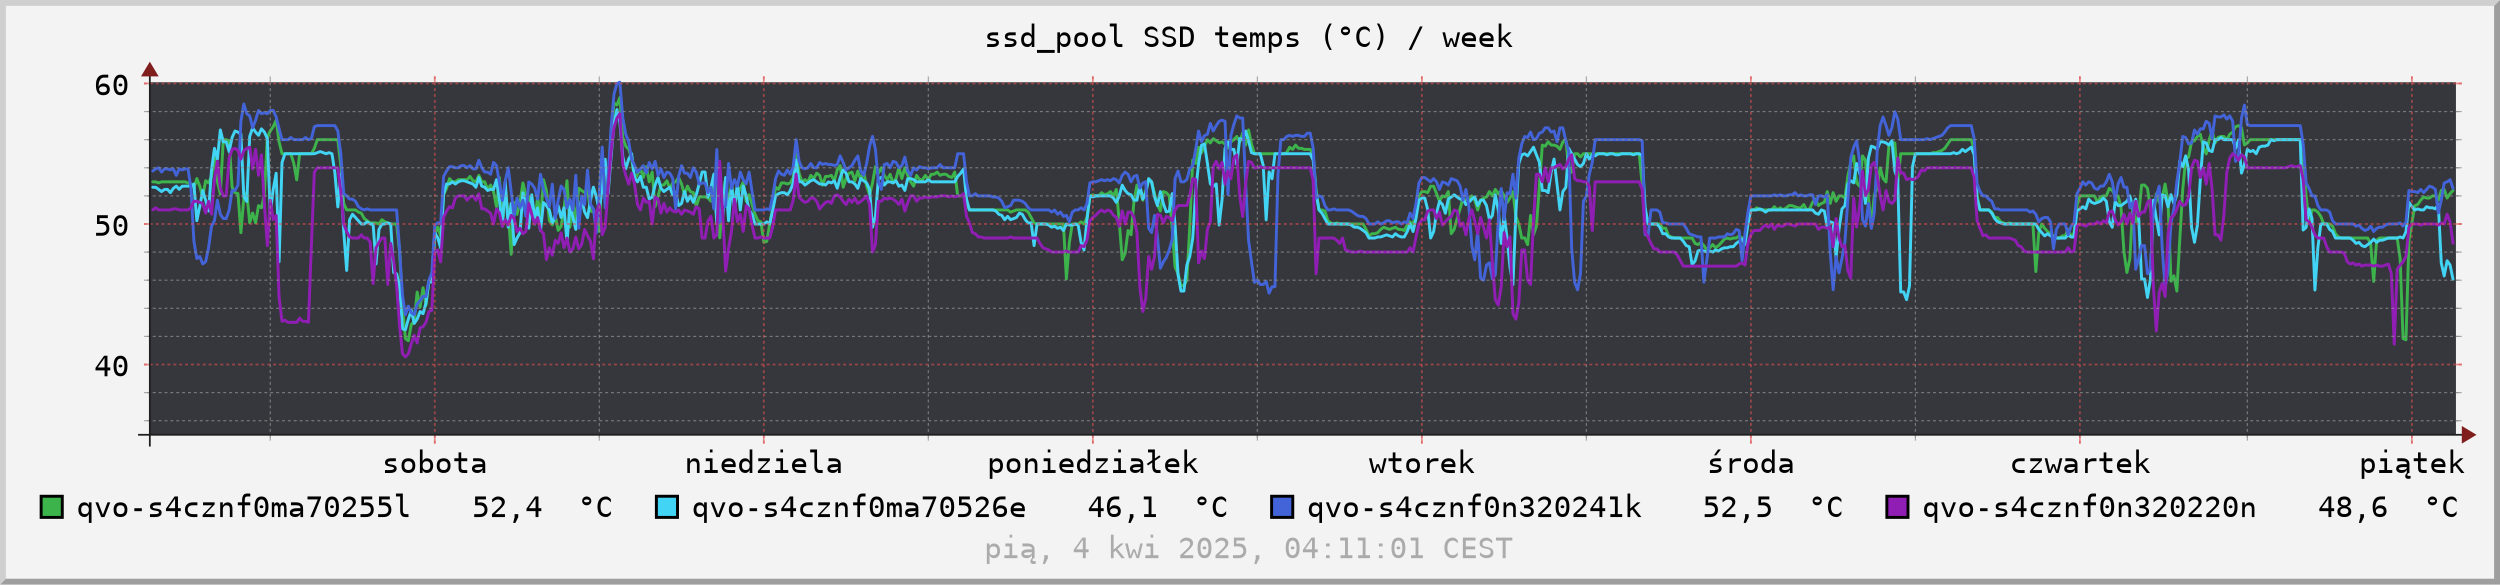 <?xml version="1.0" encoding="UTF-8"?>
<svg xmlns="http://www.w3.org/2000/svg" xmlns:xlink="http://www.w3.org/1999/xlink" width="851pt" height="199pt" viewBox="0 0 851 199" version="1.1">
<defs>
<g>
<symbol overflow="visible" id="glyph0-0">
<path style="stroke:none;" d="M 0.516 2 L 0.516 -7 L 5.516 -7 L 5.516 2 Z M 1.062 1 L 4.953 1 L 4.953 -6 L 1.062 -6 Z M 1.062 1 "/>
</symbol>
<symbol overflow="visible" id="glyph0-1">
<path style="stroke:none;" d="M 4.75 -5 L 4.75 -4 C 4.488 -4 4.227 -4 3.969 -4 C 3.707 -4 3.441 -4 3.172 -4 C 2.766 -4 2.461 -3.953 2.266 -3.859 C 2.066 -3.773 1.969 -3.645 1.969 -3.469 C 1.969 -3.301 2.039 -3.176 2.188 -3.094 C 2.344 -3.008 2.719 -2.93 3.312 -2.859 L 3.672 -2.797 C 4.117 -2.723 4.457 -2.578 4.688 -2.359 C 4.914 -2.141 5.031 -1.852 5.031 -1.5 C 5.031 -1.031 4.836 -0.66 4.453 -0.391 C 4.066 -0.129 3.535 0 2.859 0 C 2.586 0 2.301 0 2 0 C 1.707 0 1.391 0 1.047 0 L 1.047 -1 C 1.379 -1 1.695 -1 2 -1 C 2.312 -1 2.602 -1 2.875 -1 C 3.27 -1 3.578 -1.051 3.797 -1.156 C 4.016 -1.258 4.125 -1.41 4.125 -1.609 C 4.125 -1.879 3.723 -2.066 2.922 -2.172 L 2.891 -2.172 L 2.547 -2.234 C 2.023 -2.328 1.645 -2.477 1.406 -2.688 C 1.176 -2.895 1.062 -3.18 1.062 -3.547 C 1.062 -4.016 1.238 -4.375 1.594 -4.625 C 1.945 -4.875 2.453 -5 3.109 -5 C 3.398 -5 3.68 -5 3.953 -5 C 4.223 -5 4.488 -5 4.75 -5 Z M 4.75 -5 "/>
</symbol>
<symbol overflow="visible" id="glyph0-2">
<path style="stroke:none;" d="M 3.016 -4 C 2.555 -4 2.207 -3.875 1.969 -3.625 C 1.738 -3.375 1.625 -3 1.625 -2.5 C 1.625 -2.008 1.738 -1.633 1.969 -1.375 C 2.207 -1.125 2.555 -1 3.016 -1 C 3.473 -1 3.816 -1.125 4.047 -1.375 C 4.285 -1.633 4.406 -2.008 4.406 -2.5 C 4.406 -3 4.285 -3.375 4.047 -3.625 C 3.816 -3.875 3.473 -4 3.016 -4 Z M 3.016 -5 C 3.773 -5 4.352 -4.785 4.75 -4.359 C 5.156 -3.93 5.359 -3.312 5.359 -2.5 C 5.359 -1.688 5.156 -1.066 4.75 -0.641 C 4.352 -0.211 3.773 0 3.016 0 C 2.254 0 1.672 -0.211 1.266 -0.641 C 0.867 -1.066 0.672 -1.688 0.672 -2.5 C 0.672 -3.312 0.867 -3.93 1.266 -4.359 C 1.672 -4.785 2.254 -5 3.016 -5 Z M 3.016 -5 "/>
</symbol>
<symbol overflow="visible" id="glyph0-3">
<path style="stroke:none;" d="M 4.484 -2.5 C 4.484 -3 4.375 -3.375 4.156 -3.625 C 3.938 -3.875 3.609 -4 3.172 -4 C 2.734 -4 2.398 -3.867 2.172 -3.609 C 1.953 -3.359 1.844 -2.988 1.844 -2.5 C 1.844 -2.008 1.953 -1.633 2.172 -1.375 C 2.398 -1.125 2.734 -1 3.172 -1 C 3.609 -1 3.938 -1.125 4.156 -1.375 C 4.375 -1.625 4.484 -2 4.484 -2.5 Z M 1.844 -3.953 C 1.988 -4.285 2.188 -4.539 2.438 -4.719 C 2.688 -4.906 2.977 -5 3.312 -5 C 3.969 -5 4.484 -4.773 4.859 -4.328 C 5.242 -3.891 5.438 -3.285 5.438 -2.516 C 5.438 -1.734 5.242 -1.117 4.859 -0.672 C 4.484 -0.223 3.969 0 3.312 0 C 2.977 0 2.688 -0.086 2.438 -0.266 C 2.188 -0.441 1.988 -0.703 1.844 -1.047 L 1.844 0 L 0.938 0 L 0.938 -8 L 1.844 -8 Z M 1.844 -3.953 "/>
</symbol>
<symbol overflow="visible" id="glyph0-4">
<path style="stroke:none;" d="M 3 -7 L 3 -5 L 5.047 -5 L 5.047 -4 L 3 -4 L 3 -1.797 C 3 -1.504 3.07 -1.297 3.219 -1.172 C 3.375 -1.055 3.645 -1 4.031 -1 L 5.047 -1 L 5.047 0 L 3.938 0 C 3.258 0 2.781 -0.133 2.5 -0.406 C 2.227 -0.676 2.094 -1.141 2.094 -1.797 L 2.094 -4 L 0.641 -4 L 0.641 -5 L 2.094 -5 L 2.094 -7 Z M 3 -7 "/>
</symbol>
<symbol overflow="visible" id="glyph0-5">
<path style="stroke:none;" d="M 3.422 -2 L 3.125 -2 C 2.602 -2 2.207 -1.953 1.938 -1.859 C 1.676 -1.773 1.547 -1.648 1.547 -1.484 C 1.547 -1.328 1.645 -1.207 1.844 -1.125 C 2.039 -1.039 2.316 -1 2.672 -1 C 3.16 -1 3.547 -1.078 3.828 -1.234 C 4.117 -1.398 4.266 -1.625 4.266 -1.906 L 4.266 -2 Z M 5.172 -2.531 L 5.172 0 L 4.266 0 L 4.266 -1.094 C 4.078 -0.719 3.836 -0.441 3.547 -0.266 C 3.254 -0.086 2.898 0 2.484 0 C 1.93 0 1.488 -0.129 1.156 -0.391 C 0.82 -0.648 0.656 -1.004 0.656 -1.453 C 0.656 -1.953 0.859 -2.332 1.266 -2.594 C 1.672 -2.863 2.27 -3 3.062 -3 L 4.266 -3 L 4.266 -3.156 C 4.266 -3.445 4.156 -3.66 3.938 -3.797 C 3.719 -3.93 3.367 -4 2.891 -4 C 2.578 -4 2.266 -4 1.953 -4 C 1.641 -4 1.336 -4 1.047 -4 L 1.047 -5 C 1.379 -5 1.695 -5 2 -5 C 2.301 -5 2.598 -5 2.891 -5 C 3.336 -5 3.723 -4.93 4.047 -4.797 C 4.367 -4.66 4.629 -4.461 4.828 -4.203 C 4.953 -4.035 5.039 -3.832 5.094 -3.594 C 5.145 -3.363 5.172 -3.008 5.172 -2.531 Z M 5.172 -2.531 "/>
</symbol>
<symbol overflow="visible" id="glyph0-6">
<path style="stroke:none;" d="M 5.125 -2.812 L 5.125 0 L 4.234 0 L 4.234 -2.812 C 4.234 -3.219 4.145 -3.516 3.969 -3.703 C 3.801 -3.898 3.531 -4 3.156 -4 C 2.738 -4 2.414 -3.875 2.188 -3.625 C 1.957 -3.375 1.844 -3.02 1.844 -2.562 L 1.844 0 L 0.953 0 L 0.953 -5 L 1.844 -5 L 1.844 -3.859 C 2 -4.234 2.211 -4.516 2.484 -4.703 C 2.766 -4.898 3.094 -5 3.469 -5 C 4.02 -5 4.43 -4.816 4.703 -4.453 C 4.984 -4.086 5.125 -3.539 5.125 -2.812 Z M 5.125 -2.812 "/>
</symbol>
<symbol overflow="visible" id="glyph0-7">
<path style="stroke:none;" d="M 1.25 -5 L 3.547 -5 L 3.547 -1 L 5.328 -1 L 5.328 0 L 0.875 0 L 0.875 -1 L 2.656 -1 L 2.656 -4 L 1.25 -4 Z M 2.656 -8 L 3.547 -8 L 3.547 -7 L 2.656 -7 Z M 2.656 -8 "/>
</symbol>
<symbol overflow="visible" id="glyph0-8">
<path style="stroke:none;" d="M 5.438 -2.625 L 5.438 -2 L 1.531 -2 L 1.531 -1.984 C 1.531 -1.672 1.688 -1.426 2 -1.25 C 2.312 -1.082 2.75 -1 3.312 -1 C 3.602 -1 3.906 -1 4.219 -1 C 4.531 -1 4.863 -1 5.219 -1 L 5.219 0 C 4.875 0 4.539 0 4.219 0 C 3.906 0 3.602 0 3.312 0 C 2.457 0 1.789 -0.219 1.312 -0.656 C 0.832 -1.102 0.594 -1.719 0.594 -2.5 C 0.594 -3.258 0.828 -3.863 1.297 -4.312 C 1.766 -4.77 2.391 -5 3.172 -5 C 3.879 -5 4.43 -4.785 4.828 -4.359 C 5.234 -3.941 5.438 -3.363 5.438 -2.625 Z M 4.531 -3 C 4.52 -3.32 4.395 -3.566 4.156 -3.734 C 3.926 -3.91 3.586 -4 3.141 -4 C 2.711 -4 2.359 -3.91 2.078 -3.734 C 1.797 -3.555 1.629 -3.312 1.578 -3 Z M 4.531 -3 "/>
</symbol>
<symbol overflow="visible" id="glyph0-9">
<path style="stroke:none;" d="M 4.188 -3.953 L 4.188 -8 L 5.094 -8 L 5.094 0 L 4.188 0 L 4.188 -1.047 C 4.039 -0.703 3.844 -0.441 3.594 -0.266 C 3.344 -0.086 3.051 0 2.719 0 C 2.062 0 1.539 -0.223 1.156 -0.672 C 0.781 -1.117 0.594 -1.734 0.594 -2.516 C 0.594 -3.285 0.781 -3.891 1.156 -4.328 C 1.539 -4.773 2.062 -5 2.719 -5 C 3.051 -5 3.344 -4.91 3.594 -4.734 C 3.844 -4.555 4.039 -4.297 4.188 -3.953 Z M 1.547 -2.5 C 1.547 -2 1.656 -1.625 1.875 -1.375 C 2.094 -1.125 2.422 -1 2.859 -1 C 3.297 -1 3.625 -1.125 3.844 -1.375 C 4.07 -1.633 4.188 -2.008 4.188 -2.5 C 4.188 -2.988 4.07 -3.359 3.844 -3.609 C 3.625 -3.867 3.297 -4 2.859 -4 C 2.422 -4 2.094 -3.875 1.875 -3.625 C 1.656 -3.375 1.547 -3 1.547 -2.5 Z M 1.547 -2.5 "/>
</symbol>
<symbol overflow="visible" id="glyph0-10">
<path style="stroke:none;" d="M 1.109 -5 L 5.078 -5 L 5.078 -4.312 L 1.938 -1 L 5.078 -1 L 5.078 0 L 0.984 0 L 0.984 -0.703 L 4.125 -4 L 1.109 -4 Z M 1.109 -5 "/>
</symbol>
<symbol overflow="visible" id="glyph0-11">
<path style="stroke:none;" d="M 3.125 -2.188 C 3.125 -1.789 3.195 -1.492 3.344 -1.297 C 3.488 -1.098 3.707 -1 4 -1 L 5.047 -1 L 5.047 0 L 3.906 0 C 3.363 0 2.945 -0.188 2.656 -0.562 C 2.363 -0.945 2.219 -1.488 2.219 -2.188 L 2.219 -7 L 0.781 -7 L 0.781 -8 L 3.125 -8 Z M 3.125 -2.188 "/>
</symbol>
<symbol overflow="visible" id="glyph0-12">
<path style="stroke:none;" d="M 1.828 -1.047 L 1.828 2 L 0.922 2 L 0.922 -5 L 1.828 -5 L 1.828 -3.953 C 1.973 -4.297 2.172 -4.555 2.422 -4.734 C 2.672 -4.91 2.957 -5 3.281 -5 C 3.945 -5 4.469 -4.773 4.844 -4.328 C 5.219 -3.891 5.406 -3.273 5.406 -2.484 C 5.406 -1.711 5.219 -1.102 4.844 -0.656 C 4.469 -0.219 3.945 0 3.281 0 C 2.957 0 2.672 -0.086 2.422 -0.266 C 2.172 -0.441 1.973 -0.703 1.828 -1.047 Z M 4.469 -2.5 C 4.469 -3 4.359 -3.375 4.141 -3.625 C 3.922 -3.875 3.594 -4 3.156 -4 C 2.719 -4 2.383 -3.867 2.156 -3.609 C 1.938 -3.359 1.828 -2.988 1.828 -2.5 C 1.828 -2.008 1.938 -1.633 2.156 -1.375 C 2.383 -1.125 2.719 -1 3.156 -1 C 3.594 -1 3.922 -1.125 4.141 -1.375 C 4.359 -1.625 4.469 -2 4.469 -2.5 Z M 4.469 -2.5 "/>
</symbol>
<symbol overflow="visible" id="glyph0-13">
<path style="stroke:none;" d="M 3.125 -2.188 C 3.125 -1.789 3.195 -1.492 3.344 -1.297 C 3.488 -1.098 3.707 -1 4 -1 L 5.047 -1 L 5.047 0 L 3.906 0 C 3.363 0 2.945 -0.188 2.656 -0.562 C 2.363 -0.945 2.219 -1.488 2.219 -2.188 L 2.219 -3.562 L 0.766 -2.578 L 0.375 -3.109 L 2.219 -4.359 L 2.219 -7 L 0.781 -7 L 0.781 -8 L 3.125 -8 L 3.125 -4.938 L 4.656 -5.984 L 5.047 -5.453 L 3.125 -4.156 Z M 3.125 -2.188 "/>
</symbol>
<symbol overflow="visible" id="glyph0-14">
<path style="stroke:none;" d="M 1.156 -8 L 2.078 -8 L 2.078 -2.922 L 4.438 -5 L 5.531 -5 L 3.375 -3.109 L 5.875 0 L 4.781 0 L 2.75 -2.578 L 2.078 -2 L 2.078 0 L 1.156 0 Z M 1.156 -8 "/>
</symbol>
<symbol overflow="visible" id="glyph0-15">
<path style="stroke:none;" d="M 0 -5 L 0.891 -5 L 1.844 -0.812 L 2.625 -3 L 3.391 -3 L 4.188 -0.812 L 5.125 -5 L 6.016 -5 L 4.734 0 L 3.875 0 L 3.016 -2.328 L 2.141 0 L 1.281 0 Z M 0 -5 "/>
</symbol>
<symbol overflow="visible" id="glyph0-16">
<path style="stroke:none;" d="M 5.641 -4 C 5.453 -4 5.254 -4 5.047 -4 C 4.848 -4 4.633 -4 4.406 -4 C 3.844 -4 3.41 -3.867 3.109 -3.609 C 2.816 -3.359 2.672 -2.988 2.672 -2.5 L 2.672 0 L 1.766 0 L 1.766 -5 L 2.672 -5 L 2.672 -4 C 2.816 -4.32 3.047 -4.566 3.359 -4.734 C 3.672 -4.91 4.039 -5 4.469 -5 C 4.688 -5 4.891 -5 5.078 -5 C 5.273 -5 5.461 -5 5.641 -5 Z M 5.641 -4 "/>
</symbol>
<symbol overflow="visible" id="glyph0-17">
<path style="stroke:none;" d="M 3.812 -8 L 4.781 -8 L 3.188 -6 L 2.438 -6 Z M 4.75 -5 L 4.75 -4 C 4.488 -4 4.227 -4 3.969 -4 C 3.707 -4 3.441 -4 3.172 -4 C 2.766 -4 2.461 -3.953 2.266 -3.859 C 2.066 -3.773 1.969 -3.645 1.969 -3.469 C 1.969 -3.301 2.039 -3.176 2.188 -3.094 C 2.344 -3.008 2.719 -2.93 3.312 -2.859 L 3.672 -2.797 C 4.117 -2.723 4.457 -2.578 4.688 -2.359 C 4.914 -2.141 5.031 -1.852 5.031 -1.5 C 5.031 -1.031 4.836 -0.66 4.453 -0.391 C 4.066 -0.129 3.535 0 2.859 0 C 2.586 0 2.301 0 2 0 C 1.707 0 1.391 0 1.047 0 L 1.047 -1 C 1.379 -1 1.695 -1 2 -1 C 2.312 -1 2.602 -1 2.875 -1 C 3.27 -1 3.578 -1.051 3.797 -1.156 C 4.016 -1.258 4.125 -1.41 4.125 -1.609 C 4.125 -1.879 3.723 -2.066 2.922 -2.172 L 2.891 -2.172 L 2.547 -2.234 C 2.023 -2.328 1.645 -2.477 1.406 -2.688 C 1.176 -2.895 1.062 -3.18 1.062 -3.547 C 1.062 -4.016 1.238 -4.375 1.594 -4.625 C 1.945 -4.875 2.453 -5 3.109 -5 C 3.398 -5 3.68 -5 3.953 -5 C 4.223 -5 4.488 -5 4.75 -5 Z M 4.75 -5 "/>
</symbol>
<symbol overflow="visible" id="glyph0-18">
<path style="stroke:none;" d="M 5.188 0 C 4.945 0 4.695 0 4.438 0 C 4.188 0 3.926 0 3.656 0 C 2.812 0 2.148 -0.219 1.672 -0.656 C 1.191 -1.102 0.953 -1.719 0.953 -2.5 C 0.953 -3.281 1.191 -3.891 1.672 -4.328 C 2.148 -4.773 2.812 -5 3.656 -5 C 3.914 -5 4.172 -5 4.422 -5 C 4.68 -5 4.938 -5 5.188 -5 L 5.188 -4 C 4.945 -4 4.707 -4 4.469 -4 C 4.227 -4 3.957 -4 3.656 -4 C 3.094 -4 2.66 -3.867 2.359 -3.609 C 2.055 -3.348 1.906 -2.977 1.906 -2.5 C 1.906 -2.02 2.055 -1.648 2.359 -1.391 C 2.66 -1.129 3.094 -1 3.656 -1 C 3.969 -1 4.25 -1 4.5 -1 C 4.75 -1 4.977 -1 5.188 -1 Z M 5.188 0 "/>
</symbol>
<symbol overflow="visible" id="glyph0-19">
<path style="stroke:none;" d="M 4.266 0 L 4.844 0 C 4.695 0.145 4.586 0.27 4.516 0.375 C 4.453 0.488 4.422 0.582 4.422 0.656 C 4.422 0.77 4.461 0.852 4.547 0.906 C 4.641 0.969 4.773 1 4.953 1 C 5.055 1 5.156 1 5.25 1 C 5.352 1 5.457 1 5.562 1 L 5.562 1.844 C 5.438 1.895 5.316 1.93 5.203 1.953 C 5.098 1.984 4.992 2 4.891 2 C 4.492 2 4.203 1.926 4.016 1.781 C 3.828 1.633 3.734 1.406 3.734 1.094 C 3.734 0.926 3.773 0.754 3.859 0.578 C 3.953 0.398 4.086 0.207 4.266 0 Z M 3.422 -2 L 3.125 -2 C 2.602 -2 2.207 -1.953 1.938 -1.859 C 1.676 -1.773 1.547 -1.648 1.547 -1.484 C 1.547 -1.328 1.645 -1.207 1.844 -1.125 C 2.039 -1.039 2.316 -1 2.672 -1 C 3.16 -1 3.547 -1.078 3.828 -1.234 C 4.117 -1.398 4.266 -1.625 4.266 -1.906 L 4.266 -2 Z M 5.172 -2.531 L 5.172 0 L 4.266 0 L 4.266 -1.094 C 4.078 -0.719 3.836 -0.441 3.547 -0.266 C 3.254 -0.086 2.898 0 2.484 0 C 1.93 0 1.488 -0.129 1.156 -0.391 C 0.82 -0.648 0.656 -1.004 0.656 -1.453 C 0.656 -1.953 0.859 -2.332 1.266 -2.594 C 1.672 -2.863 2.27 -3 3.062 -3 L 4.266 -3 L 4.266 -3.156 C 4.266 -3.445 4.156 -3.66 3.938 -3.797 C 3.719 -3.93 3.367 -4 2.891 -4 C 2.578 -4 2.266 -4 1.953 -4 C 1.641 -4 1.336 -4 1.047 -4 L 1.047 -5 C 1.379 -5 1.695 -5 2 -5 C 2.301 -5 2.598 -5 2.891 -5 C 3.336 -5 3.723 -4.93 4.047 -4.797 C 4.367 -4.66 4.629 -4.461 4.828 -4.203 C 4.953 -4.035 5.039 -3.832 5.094 -3.594 C 5.145 -3.363 5.172 -3.008 5.172 -2.531 Z M 5.172 -2.531 "/>
</symbol>
<symbol overflow="visible" id="glyph0-20">
<path style="stroke:none;" d=""/>
</symbol>
<symbol overflow="visible" id="glyph0-21">
<path style="stroke:none;" d="M 3.594 -6.25 L 1.297 -3 L 3.594 -3 Z M 3.438 -7 L 4.578 -7 L 4.578 -3 L 5.547 -3 L 5.547 -2 L 4.578 -2 L 4.578 0 L 3.594 0 L 3.594 -2 L 0.5 -2 L 0.5 -2.844 Z M 3.438 -7 "/>
</symbol>
<symbol overflow="visible" id="glyph0-22">
<path style="stroke:none;" d="M 2.359 -3.5 C 2.359 -3.633 2.422 -3.75 2.547 -3.844 C 2.672 -3.945 2.82 -4 3 -4 C 3.176 -4 3.328 -3.945 3.453 -3.844 C 3.586 -3.75 3.656 -3.633 3.656 -3.5 C 3.656 -3.363 3.586 -3.242 3.453 -3.141 C 3.328 -3.047 3.176 -3 3 -3 C 2.812 -3 2.656 -3.047 2.531 -3.141 C 2.414 -3.234 2.359 -3.352 2.359 -3.5 Z M 3 -6 C 2.539 -6 2.195 -5.789 1.969 -5.375 C 1.75 -4.969 1.641 -4.344 1.641 -3.5 C 1.641 -2.656 1.75 -2.023 1.969 -1.609 C 2.195 -1.203 2.539 -1 3 -1 C 3.469 -1 3.812 -1.203 4.031 -1.609 C 4.258 -2.023 4.375 -2.656 4.375 -3.5 C 4.375 -4.344 4.258 -4.969 4.031 -5.375 C 3.812 -5.789 3.469 -6 3 -6 Z M 3.016 -7 C 3.785 -7 4.367 -6.703 4.766 -6.109 C 5.172 -5.523 5.375 -4.656 5.375 -3.5 C 5.375 -2.344 5.172 -1.469 4.766 -0.875 C 4.367 -0.289 3.785 0 3.016 0 C 2.234 0 1.645 -0.289 1.25 -0.875 C 0.852 -1.469 0.656 -2.344 0.656 -3.5 C 0.656 -4.656 0.852 -5.523 1.25 -6.109 C 1.645 -6.703 2.234 -7 3.016 -7 Z M 3.016 -7 "/>
</symbol>
<symbol overflow="visible" id="glyph0-23">
<path style="stroke:none;" d="M 1.016 -7 L 4.703 -7 L 4.703 -6 L 1.906 -6 L 1.906 -4.812 C 2.039 -4.875 2.18 -4.922 2.328 -4.953 C 2.473 -4.984 2.613 -5 2.75 -5 C 3.508 -5 4.109 -4.773 4.547 -4.328 C 4.992 -3.879 5.219 -3.27 5.219 -2.5 C 5.219 -1.727 4.984 -1.117 4.516 -0.672 C 4.055 -0.223 3.426 0 2.625 0 C 2.238 0 1.883 0 1.562 0 C 1.238 0 0.953 0 0.703 0 L 0.703 -1 C 1.004 -1 1.305 -1 1.609 -1 C 1.91 -1 2.219 -1 2.531 -1 C 3.07 -1 3.488 -1.129 3.781 -1.391 C 4.082 -1.648 4.234 -2.02 4.234 -2.5 C 4.234 -2.969 4.082 -3.332 3.781 -3.594 C 3.477 -3.863 3.051 -4 2.5 -4 C 2.238 -4 1.984 -4 1.734 -4 C 1.484 -4 1.242 -4 1.016 -4 Z M 1.016 -7 "/>
</symbol>
<symbol overflow="visible" id="glyph0-24">
<path style="stroke:none;" d="M 4.844 -7 L 4.844 -6 C 4.633 -6 4.414 -6 4.188 -6 C 3.957 -6 3.719 -6 3.469 -6 C 2.844 -6 2.367 -5.734 2.047 -5.203 C 1.723 -4.672 1.562 -3.891 1.562 -2.859 C 1.719 -3.223 1.93 -3.504 2.203 -3.703 C 2.484 -3.898 2.801 -4 3.156 -4 C 3.863 -4 4.41 -3.82 4.797 -3.469 C 5.18 -3.125 5.375 -2.633 5.375 -2 C 5.375 -1.363 5.176 -0.867 4.781 -0.516 C 4.383 -0.172 3.828 0 3.109 0 C 2.266 0 1.645 -0.281 1.25 -0.844 C 0.852 -1.406 0.656 -2.289 0.656 -3.5 C 0.656 -4.633 0.891 -5.5 1.359 -6.094 C 1.836 -6.695 2.523 -7 3.422 -7 C 3.66 -7 3.898 -7 4.141 -7 C 4.379 -7 4.613 -7 4.844 -7 Z M 3.094 -3 C 2.664 -3 2.332 -2.91 2.094 -2.734 C 1.852 -2.555 1.734 -2.312 1.734 -2 C 1.734 -1.688 1.852 -1.441 2.094 -1.266 C 2.332 -1.086 2.664 -1 3.094 -1 C 3.52 -1 3.844 -1.082 4.062 -1.25 C 4.289 -1.414 4.406 -1.664 4.406 -2 C 4.406 -2.332 4.289 -2.582 4.062 -2.75 C 3.844 -2.914 3.52 -3 3.094 -3 Z M 3.094 -3 "/>
</symbol>
<symbol overflow="visible" id="glyph0-25">
<path style="stroke:none;" d="M 6.016 1 L 6.016 2 L 0 2 L 0 1 Z M 6.016 1 "/>
</symbol>
<symbol overflow="visible" id="glyph0-26">
<path style="stroke:none;" d="M 4.938 -6 L 4.938 -5 C 4.633 -5.332 4.332 -5.582 4.031 -5.75 C 3.738 -5.914 3.438 -6 3.125 -6 C 2.664 -6 2.301 -5.898 2.031 -5.703 C 1.758 -5.504 1.625 -5.238 1.625 -4.906 C 1.625 -4.613 1.711 -4.391 1.891 -4.234 C 2.066 -4.086 2.395 -3.961 2.875 -3.859 L 3.406 -3.781 C 4.082 -3.633 4.578 -3.41 4.891 -3.109 C 5.203 -2.816 5.359 -2.41 5.359 -1.891 C 5.359 -1.273 5.141 -0.805 4.703 -0.484 C 4.273 -0.16 3.656 0 2.844 0 C 2.5 0 2.148 -0.082 1.797 -0.25 C 1.453 -0.414 1.109 -0.664 0.766 -1 L 0.766 -2 C 1.141 -1.656 1.492 -1.398 1.828 -1.234 C 2.16 -1.078 2.5 -1 2.844 -1 C 3.344 -1 3.727 -1.094 4 -1.281 C 4.281 -1.477 4.422 -1.75 4.422 -2.094 C 4.422 -2.406 4.32 -2.641 4.125 -2.797 C 3.938 -2.961 3.609 -3.094 3.141 -3.188 L 2.609 -3.266 C 1.93 -3.398 1.438 -3.609 1.125 -3.891 C 0.82 -4.18 0.672 -4.562 0.672 -5.031 C 0.672 -5.625 0.891 -6.098 1.328 -6.453 C 1.766 -6.816 2.348 -7 3.078 -7 C 3.359 -7 3.648 -6.914 3.953 -6.75 C 4.266 -6.582 4.594 -6.332 4.938 -6 Z M 4.938 -6 "/>
</symbol>
<symbol overflow="visible" id="glyph0-27">
<path style="stroke:none;" d="M 2.125 -1 C 2.957 -1 3.535 -1.176 3.859 -1.531 C 4.191 -1.895 4.359 -2.551 4.359 -3.5 C 4.359 -4.445 4.191 -5.098 3.859 -5.453 C 3.535 -5.816 2.957 -6 2.125 -6 L 1.656 -6 L 1.656 -1 Z M 2.156 -7 C 3.27 -7 4.086 -6.711 4.609 -6.141 C 5.141 -5.578 5.406 -4.695 5.406 -3.5 C 5.406 -2.301 5.141 -1.414 4.609 -0.844 C 4.086 -0.281 3.27 0 2.156 0 L 0.672 0 L 0.672 -7 Z M 2.156 -7 "/>
</symbol>
<symbol overflow="visible" id="glyph0-28">
<path style="stroke:none;" d="M 3.297 -4.109 C 3.41 -4.41 3.551 -4.633 3.719 -4.781 C 3.895 -4.926 4.102 -5 4.344 -5 C 4.781 -5 5.086 -4.832 5.266 -4.5 C 5.453 -4.164 5.547 -3.535 5.547 -2.609 L 5.547 0 L 4.719 0 L 4.719 -2.578 C 4.719 -3.211 4.672 -3.609 4.578 -3.766 C 4.492 -3.922 4.344 -4 4.125 -4 C 3.852 -4 3.672 -3.914 3.578 -3.75 C 3.484 -3.582 3.438 -3.191 3.438 -2.578 L 3.438 0 L 2.625 0 L 2.625 -2.578 C 2.625 -3.223 2.578 -3.617 2.484 -3.766 C 2.391 -3.922 2.223 -4 1.984 -4 C 1.742 -4 1.578 -3.914 1.484 -3.75 C 1.391 -3.582 1.344 -3.191 1.344 -2.578 L 1.344 0 L 0.531 0 L 0.531 -5 L 1.344 -5 L 1.344 -4.25 C 1.445 -4.488 1.578 -4.672 1.734 -4.797 C 1.898 -4.93 2.086 -5 2.297 -5 C 2.547 -5 2.75 -4.926 2.906 -4.781 C 3.07 -4.633 3.203 -4.41 3.297 -4.109 Z M 3.297 -4.109 "/>
</symbol>
<symbol overflow="visible" id="glyph0-29">
<path style="stroke:none;" d="M 4.328 -8 C 3.891 -7.25 3.562 -6.5 3.344 -5.75 C 3.133 -5.008 3.031 -4.258 3.031 -3.5 C 3.031 -2.75 3.133 -2 3.344 -1.25 C 3.562 -0.508 3.891 0.238 4.328 1 L 3.547 1 C 3.055 0.219 2.688 -0.539 2.438 -1.281 C 2.195 -2.031 2.078 -2.77 2.078 -3.5 C 2.078 -4.238 2.195 -4.977 2.438 -5.719 C 2.688 -6.457 3.055 -7.219 3.547 -8 Z M 4.328 -8 "/>
</symbol>
<symbol overflow="visible" id="glyph0-30">
<path style="stroke:none;" d="M 3 -7 C 3.219 -7 3.422 -6.957 3.609 -6.875 C 3.797 -6.801 3.961 -6.691 4.109 -6.547 C 4.254 -6.41 4.363 -6.25 4.438 -6.062 C 4.52 -5.883 4.562 -5.691 4.562 -5.484 C 4.562 -5.066 4.41 -4.711 4.109 -4.422 C 3.805 -4.141 3.438 -4 3 -4 C 2.551 -4 2.18 -4.141 1.891 -4.422 C 1.598 -4.703 1.453 -5.055 1.453 -5.484 C 1.453 -5.91 1.602 -6.27 1.906 -6.562 C 2.207 -6.852 2.57 -7 3 -7 Z M 3 -6 C 2.75 -6 2.531 -5.945 2.344 -5.844 C 2.164 -5.75 2.078 -5.633 2.078 -5.5 C 2.078 -5.352 2.164 -5.234 2.344 -5.141 C 2.52 -5.047 2.738 -5 3 -5 C 3.258 -5 3.477 -5.047 3.656 -5.141 C 3.844 -5.242 3.938 -5.363 3.938 -5.5 C 3.938 -5.633 3.844 -5.75 3.656 -5.844 C 3.477 -5.945 3.258 -6 3 -6 Z M 3 -6 "/>
</symbol>
<symbol overflow="visible" id="glyph0-31">
<path style="stroke:none;" d="M 5.234 -1 C 4.984 -0.664 4.723 -0.414 4.453 -0.25 C 4.191 -0.082 3.914 0 3.625 0 C 2.688 0 1.957 -0.301 1.438 -0.906 C 0.926 -1.52 0.672 -2.383 0.672 -3.5 C 0.672 -4.602 0.93 -5.461 1.453 -6.078 C 1.973 -6.691 2.695 -7 3.625 -7 C 3.914 -7 4.191 -6.914 4.453 -6.75 C 4.723 -6.582 4.984 -6.332 5.234 -6 L 5.234 -5 C 4.992 -5.32 4.734 -5.566 4.453 -5.734 C 4.18 -5.91 3.906 -6 3.625 -6 C 2.977 -6 2.492 -5.789 2.172 -5.375 C 1.859 -4.957 1.703 -4.332 1.703 -3.5 C 1.703 -2.664 1.859 -2.039 2.172 -1.625 C 2.492 -1.207 2.977 -1 3.625 -1 C 3.906 -1 4.18 -1.082 4.453 -1.25 C 4.734 -1.426 4.992 -1.676 5.234 -2 Z M 5.234 -1 "/>
</symbol>
<symbol overflow="visible" id="glyph0-32">
<path style="stroke:none;" d="M 1.703 -8 L 2.484 -8 C 2.973 -7.219 3.336 -6.457 3.578 -5.719 C 3.816 -4.977 3.938 -4.238 3.938 -3.5 C 3.938 -2.758 3.816 -2.02 3.578 -1.281 C 3.336 -0.539 2.973 0.219 2.484 1 L 1.703 1 C 2.129 0.238 2.445 -0.516 2.656 -1.266 C 2.875 -2.016 2.984 -2.758 2.984 -3.5 C 2.984 -4.25 2.875 -5 2.656 -5.75 C 2.445 -6.5 2.129 -7.25 1.703 -8 Z M 1.703 -8 "/>
</symbol>
<symbol overflow="visible" id="glyph0-33">
<path style="stroke:none;" d="M 4.344 -7 L 5.266 -7 L 1.438 1 L 0.5 1 Z M 4.344 -7 "/>
</symbol>
<symbol overflow="visible" id="glyph0-34">
<path style="stroke:none;" d="M 2.453 -1 L 3.688 -1 L 3.688 0.047 L 2.719 2 L 1.969 2 L 2.453 0.047 Z M 2.453 -1 "/>
</symbol>
<symbol overflow="visible" id="glyph0-35">
<path style="stroke:none;" d="M 1.828 -1 L 5.172 -1 L 5.172 0 L 0.75 0 L 0.75 -1 C 1.352 -1.551 1.883 -2.039 2.344 -2.469 C 2.801 -2.895 3.113 -3.195 3.281 -3.375 C 3.602 -3.719 3.82 -3.992 3.938 -4.203 C 4.051 -4.422 4.109 -4.645 4.109 -4.875 C 4.109 -5.219 3.988 -5.488 3.75 -5.688 C 3.508 -5.895 3.18 -6 2.766 -6 C 2.473 -6 2.16 -5.914 1.828 -5.75 C 1.504 -5.582 1.16 -5.332 0.797 -5 L 0.797 -6 C 1.129 -6.332 1.457 -6.582 1.781 -6.75 C 2.113 -6.914 2.438 -7 2.75 -7 C 3.457 -7 4.031 -6.828 4.469 -6.484 C 4.906 -6.141 5.125 -5.688 5.125 -5.125 C 5.125 -4.844 5.051 -4.555 4.906 -4.266 C 4.758 -3.984 4.523 -3.672 4.203 -3.328 C 4.023 -3.141 3.758 -2.875 3.406 -2.531 C 3.062 -2.188 2.535 -1.676 1.828 -1 Z M 1.828 -1 "/>
</symbol>
<symbol overflow="visible" id="glyph0-36">
<path style="stroke:none;" d="M 2.391 -5 L 3.625 -5 L 3.625 -4 L 2.391 -4 Z M 2.391 -1 L 3.625 -1 L 3.625 0 L 2.391 0 Z M 2.391 -1 "/>
</symbol>
<symbol overflow="visible" id="glyph0-37">
<path style="stroke:none;" d="M 1.312 -1 L 2.859 -1 L 2.859 -6 L 1.203 -6 L 1.203 -7 L 3.828 -7 L 3.828 -1 L 5.344 -1 L 5.344 0 L 1.312 0 Z M 1.312 -1 "/>
</symbol>
<symbol overflow="visible" id="glyph0-38">
<path style="stroke:none;" d="M 0.969 -7 L 5.281 -7 L 5.281 -6 L 1.953 -6 L 1.953 -4 L 5.141 -4 L 5.141 -3 L 1.953 -3 L 1.953 -1 L 5.375 -1 L 5.375 0 L 0.969 0 Z M 0.969 -7 "/>
</symbol>
<symbol overflow="visible" id="glyph0-39">
<path style="stroke:none;" d="M 0.234 -7 L 5.797 -7 L 5.797 -6 L 3.516 -6 L 3.516 0 L 2.516 0 L 2.516 -6 L 0.234 -6 Z M 0.234 -7 "/>
</symbol>
<symbol overflow="visible" id="glyph0-40">
<path style="stroke:none;" d="M 1.625 -2.5 C 1.625 -2 1.734 -1.625 1.953 -1.375 C 2.172 -1.125 2.5 -1 2.938 -1 C 3.363 -1 3.688 -1.125 3.906 -1.375 C 4.133 -1.633 4.25 -2.008 4.25 -2.5 C 4.25 -2.988 4.133 -3.359 3.906 -3.609 C 3.688 -3.867 3.363 -4 2.938 -4 C 2.5 -4 2.172 -3.875 1.953 -3.625 C 1.734 -3.375 1.625 -3 1.625 -2.5 Z M 4.25 -1.062 C 4.102 -0.719 3.906 -0.453 3.656 -0.266 C 3.406 -0.086 3.117 0 2.797 0 C 2.141 0 1.617 -0.219 1.234 -0.656 C 0.859 -1.102 0.672 -1.711 0.672 -2.484 C 0.672 -3.273 0.859 -3.891 1.234 -4.328 C 1.609 -4.773 2.129 -5 2.797 -5 C 3.117 -5 3.406 -4.91 3.656 -4.734 C 3.906 -4.555 4.102 -4.297 4.25 -3.953 L 4.25 -5 L 5.156 -5 L 5.156 2 L 4.25 2 Z M 4.25 -1.062 "/>
</symbol>
<symbol overflow="visible" id="glyph0-41">
<path style="stroke:none;" d="M 0.484 -5 L 1.422 -5 L 3.016 -0.797 L 4.594 -5 L 5.531 -5 L 3.594 0 L 2.438 0 Z M 0.484 -5 "/>
</symbol>
<symbol overflow="visible" id="glyph0-42">
<path style="stroke:none;" d="M 1.734 -3 L 4.281 -3 L 4.281 -2 L 1.734 -2 Z M 1.734 -3 "/>
</symbol>
<symbol overflow="visible" id="glyph0-43">
<path style="stroke:none;" d="M 5.188 -8 L 5.188 -7 L 4.172 -7 C 3.848 -7 3.625 -6.898 3.5 -6.703 C 3.375 -6.516 3.312 -6.18 3.312 -5.703 L 3.312 -5 L 5.188 -5 L 5.188 -4 L 3.312 -4 L 3.312 0 L 2.406 0 L 2.406 -4 L 0.953 -4 L 0.953 -5 L 2.406 -5 L 2.406 -5.547 C 2.406 -6.391 2.539 -7.008 2.812 -7.406 C 3.094 -7.801 3.523 -8 4.109 -8 Z M 5.188 -8 "/>
</symbol>
<symbol overflow="visible" id="glyph0-44">
<path style="stroke:none;" d="M 0.672 -7 L 5.266 -7 L 5.266 -6.594 L 2.656 0 L 1.625 0 L 4.172 -6 L 0.672 -6 Z M 0.672 -7 "/>
</symbol>
<symbol overflow="visible" id="glyph0-45">
<path style="stroke:none;" d="M 3.797 -3.5 C 4.273 -3.383 4.641 -3.188 4.891 -2.906 C 5.141 -2.633 5.266 -2.285 5.266 -1.859 C 5.266 -1.285 5.039 -0.832 4.594 -0.5 C 4.145 -0.164 3.52 0 2.719 0 C 2.383 0 2.039 -0.082 1.688 -0.25 C 1.344 -0.426 1.004 -0.676 0.672 -1 L 0.672 -2 C 1.004 -1.664 1.332 -1.414 1.656 -1.25 C 1.977 -1.082 2.297 -1 2.609 -1 C 3.148 -1 3.566 -1.082 3.859 -1.25 C 4.148 -1.426 4.297 -1.68 4.297 -2.016 C 4.297 -2.316 4.148 -2.555 3.859 -2.734 C 3.566 -2.91 3.176 -3 2.688 -3 L 1.922 -3 L 1.922 -4 L 2.688 -4 C 3.133 -4 3.484 -4.082 3.734 -4.25 C 3.992 -4.426 4.125 -4.672 4.125 -4.984 C 4.125 -5.305 4.004 -5.555 3.766 -5.734 C 3.535 -5.91 3.203 -6 2.766 -6 C 2.473 -6 2.172 -5.914 1.859 -5.75 C 1.555 -5.582 1.234 -5.332 0.891 -5 L 0.891 -6 C 1.285 -6.332 1.633 -6.582 1.938 -6.75 C 2.25 -6.914 2.523 -7 2.766 -7 C 3.473 -7 4.035 -6.82 4.453 -6.469 C 4.879 -6.113 5.094 -5.645 5.094 -5.062 C 5.094 -4.664 4.984 -4.332 4.766 -4.062 C 4.547 -3.801 4.223 -3.613 3.797 -3.5 Z M 3.797 -3.5 "/>
</symbol>
<symbol overflow="visible" id="glyph0-46">
<path style="stroke:none;" d="M 3 -3 C 2.562 -3 2.223 -2.91 1.984 -2.734 C 1.742 -2.566 1.625 -2.32 1.625 -2 C 1.625 -1.688 1.742 -1.441 1.984 -1.266 C 2.234 -1.086 2.57 -1 3 -1 C 3.445 -1 3.789 -1.082 4.031 -1.25 C 4.27 -1.426 4.391 -1.676 4.391 -2 C 4.391 -2.312 4.266 -2.555 4.016 -2.734 C 3.773 -2.91 3.438 -3 3 -3 Z M 2.156 -3.531 C 1.738 -3.633 1.41 -3.828 1.172 -4.109 C 0.93 -4.398 0.812 -4.75 0.812 -5.156 C 0.812 -5.719 1.004 -6.164 1.391 -6.5 C 1.785 -6.832 2.32 -7 3 -7 C 3.688 -7 4.223 -6.832 4.609 -6.5 C 5.004 -6.164 5.203 -5.719 5.203 -5.156 C 5.203 -4.75 5.082 -4.398 4.844 -4.109 C 4.613 -3.828 4.289 -3.633 3.875 -3.531 C 4.363 -3.438 4.734 -3.242 4.984 -2.953 C 5.242 -2.672 5.375 -2.301 5.375 -1.844 C 5.375 -1.27 5.16 -0.816 4.734 -0.484 C 4.316 -0.16 3.738 0 3 0 C 2.258 0 1.68 -0.16 1.266 -0.484 C 0.848 -0.805 0.641 -1.258 0.641 -1.844 C 0.641 -2.301 0.77 -2.672 1.031 -2.953 C 1.289 -3.242 1.664 -3.438 2.156 -3.531 Z M 1.797 -4.984 C 1.797 -4.672 1.898 -4.426 2.109 -4.25 C 2.316 -4.082 2.617 -4 3.016 -4 C 3.41 -4 3.711 -4.082 3.922 -4.25 C 4.129 -4.426 4.234 -4.672 4.234 -4.984 C 4.234 -5.316 4.129 -5.566 3.922 -5.734 C 3.711 -5.91 3.41 -6 3.016 -6 C 2.617 -6 2.316 -5.91 2.109 -5.734 C 1.898 -5.566 1.797 -5.316 1.797 -4.984 Z M 1.797 -4.984 "/>
</symbol>
</g>
</defs>
<g id="surface2">
<rect x="0" y="0" width="851" height="199" style="fill:rgb(95%,95%,95%);fill-opacity:1;stroke:none;"/>
<path style=" stroke:none;fill-rule:nonzero;fill:rgb(20.784%,21.569%,23.529%);fill-opacity:1;" d="M 51 148 L 836 148 L 836 28 L 51 28 Z M 51 148 "/>
<path style="fill:none;stroke-width:1;stroke-linecap:round;stroke-linejoin:round;stroke:rgb(23.529%,70.588%,29.412%);stroke-opacity:1;stroke-miterlimit:10;" d="M 52 61.895 L 53 61.895 L 54 62.262 L 55 61.895 L 63 61.895 L 64 62.25 L 65 62.641 L 66 64.137 L 67 60.785 L 68 63.359 L 69 67.105 L 70 61.512 L 71 62.258 L 72 60.07 L 73 53.824 L 74 61.848 L 75 66.004 L 76 47.555 L 77 47.555 L 78 47.934 L 79 63.703 L 80 65.578 L 81 65.902 L 82 79.184 L 83 67.422 L 84 65.57 L 85 75.863 L 86 72.508 L 87 75.879 L 88 70.004 L 89 70.719 L 90 66.34 L 91 46.828 L 92 44.586 L 93 43.141 L 94 40.922 L 95 48.258 L 96 52.328 L 99 52.328 L 100 55.574 L 101 61.215 L 102 52.328 L 106 52.328 L 107 50.504 L 108 47.543 L 115 47.543 L 116 56.328 L 117 69.238 L 118 71.461 L 121 71.461 L 122 72.195 L 123 72.566 L 124 74.395 L 125 75.141 L 126 75.879 L 128 75.879 L 129 76.246 L 130 74.785 L 131 75.496 L 132 75.879 L 133 76.246 L 135 76.246 L 136 85.375 L 137 104.211 L 138 115.25 L 139 115.98 L 140 110.465 L 141 109.367 L 142 99.422 L 143 104.559 L 144 97.961 L 145 103.844 L 146 95.777 L 147 95.348 L 148 79.625 L 149 77.297 L 150 80.328 L 151 66.32 L 152 64.113 L 153 60.793 L 154 61.895 L 155 61.895 L 156 61.16 L 159 61.16 L 160 60.047 L 161 61.527 L 162 61.895 L 163 59.691 L 164 61.895 L 165 61.895 L 166 64.465 L 167 62.988 L 168 65.203 L 169 70.348 L 170 60.426 L 171 76.168 L 172 65.582 L 173 72.203 L 174 86.555 L 175 68.887 L 176 72.957 L 177 68.91 L 178 62.277 L 179 66.285 L 180 67.051 L 181 70.688 L 182 76.305 L 183 67.012 L 184 74.777 L 185 61.199 L 186 64.84 L 187 75.125 L 188 76.543 L 189 73.371 L 190 78.41 L 191 77.012 L 192 71.113 L 193 61.512 L 194 77.297 L 195 69.258 L 196 74.812 L 197 64.07 L 198 64.859 L 199 65.566 L 200 64.473 L 201 71.809 L 202 72.168 L 203 72.211 L 204 78.777 L 205 53.855 L 206 65.867 L 207 63.727 L 208 46.895 L 209 35.062 L 210 35.746 L 211 33.191 L 212 46.758 L 213 49.754 L 214 50.848 L 215 53.797 L 216 61.148 L 217 59.316 L 218 57.5 L 219 60.398 L 220 56.766 L 221 61.883 L 222 58.574 L 223 70.316 L 224 66.742 L 225 62.988 L 226 62.98 L 227 61.547 L 228 64.105 L 229 62.27 L 230 61.883 L 231 60.426 L 232 62.625 L 233 66.316 L 234 63.352 L 235 65.223 L 236 65.57 L 237 70.344 L 238 67.078 L 239 67.012 L 240 67.012 L 241 67.379 L 242 68.5 L 243 60.109 L 244 65.508 L 245 80.977 L 246 67.105 L 247 60.855 L 248 69.941 L 249 62.629 L 250 69.617 L 251 66.359 L 252 64.066 L 253 61.914 L 254 68.555 L 255 66.262 L 256 69.613 L 257 72.93 L 258 75.129 L 259 75.512 L 260 82.441 L 261 82.184 L 262 76.246 L 263 70.742 L 264 63.746 L 265 64.473 L 266 62.262 L 267 62.262 L 268 62.629 L 269 62.262 L 270 60.445 L 271 52.312 L 272 58.941 L 273 61.895 L 274 61.168 L 275 61.891 L 276 59.676 L 277 60.793 L 278 58.957 L 279 59.664 L 280 63.027 L 281 60.051 L 282 60.051 L 283 59.691 L 284 61.539 L 285 57.852 L 286 56.375 L 287 63.73 L 288 60.793 L 289 58.957 L 290 58.59 L 291 61.535 L 292 58.215 L 293 61.152 L 294 58.594 L 295 63.355 L 296 66.301 L 297 62.305 L 298 56.723 L 299 58.957 L 300 57.105 L 301 59.699 L 302 61.137 L 303 59.328 L 304 62.27 L 305 60.785 L 306 57.133 L 307 60.77 L 308 57.098 L 309 59.684 L 310 61.879 L 311 63.375 L 312 59.699 L 313 61.148 L 314 61.16 L 315 59.699 L 316 61.145 L 317 59.336 L 318 59.312 L 319 58.586 L 320 59.68 L 321 59.312 L 322 59.312 L 323 60.062 L 324 60.422 L 325 58.57 L 326 66.668 L 327 66.68 L 328 66.68 L 329 69.242 L 330 71.461 L 343 71.461 L 344 72.203 L 345 71.828 L 346 71.461 L 349 71.461 L 350 72.188 L 351 74.035 L 352 75.879 L 353 76.246 L 362 76.246 L 363 94.949 L 364 82.562 L 365 76.246 L 367 76.246 L 368 75.512 L 369 76.246 L 370 74.043 L 371 66.688 L 372 66.305 L 373 66.68 L 374 66.68 L 375 65.59 L 376 66.297 L 377 65.945 L 378 65.207 L 379 66.68 L 380 64.477 L 381 75.445 L 382 88.426 L 383 86.211 L 384 78.441 L 385 79.938 L 386 68.527 L 387 63.008 L 388 64.824 L 389 68.145 L 390 64.867 L 391 61.16 L 392 61.887 L 393 65.938 L 394 69.602 L 395 71.84 L 396 65.215 L 397 65.586 L 398 66.676 L 399 77.688 L 400 90.906 L 401 93.188 L 402 97.211 L 403 97.211 L 404 95.391 L 405 77.047 L 406 54.508 L 407 55.664 L 408 50.125 L 409 51.969 L 410 49.746 L 411 47.551 L 412 48.652 L 413 47.191 L 414 47.895 L 415 48.621 L 416 48.316 L 417 49.02 L 418 50.461 L 419 48.289 L 420 47.543 L 421 46.441 L 422 48.277 L 423 45.309 L 424 49.418 L 425 44.234 L 426 48.992 L 427 52.328 L 437 52.328 L 438 51.961 L 439 50.121 L 440 50.848 L 441 49.379 L 442 50.488 L 443 50.484 L 444 50.871 L 445 50.855 L 446 50.848 L 447 52.68 L 448 64.812 L 449 71.461 L 450 71.461 L 451 71.828 L 452 75.137 L 453 75.879 L 454 76.246 L 455 75.879 L 456 76.246 L 464 76.246 L 465 78.078 L 466 80.293 L 467 79.562 L 468 79.559 L 469 79.191 L 470 78.09 L 471 77.34 L 472 77.73 L 473 78.09 L 474 77.707 L 475 77.352 L 476 78.078 L 477 78.094 L 478 78.445 L 479 76.617 L 480 75.508 L 481 76.613 L 482 72.219 L 483 66.68 L 484 65.219 L 485 65.219 L 486 65.562 L 487 63.383 L 488 63.371 L 489 65.934 L 490 68.504 L 491 66.684 L 492 67.043 L 493 65.211 L 494 79.535 L 495 78.078 L 496 74.422 L 497 71.09 L 498 67.41 L 499 68.133 L 500 68.168 L 501 66.672 L 502 68.148 L 503 71.465 L 504 68.141 L 505 67.422 L 506 67.035 L 507 65.207 L 508 66.676 L 509 64.469 L 510 65.961 L 511 64.824 L 512 66.68 L 513 68.891 L 514 67.41 L 515 65.191 L 516 73.668 L 517 76.234 L 518 81.059 L 519 80.961 L 520 83.258 L 521 73.316 L 522 79.922 L 523 76.988 L 524 63.387 L 525 49.402 L 526 49.754 L 527 48.277 L 528 49.375 L 529 49.395 L 530 49.746 L 531 50.844 L 532 48.277 L 533 47.543 L 534 57.051 L 535 58.645 L 536 52.328 L 537 52.328 L 538 53.434 L 539 52.328 L 558 52.328 L 559 62.965 L 560 71.816 L 561 75.879 L 562 76.246 L 565 76.246 L 566 77.707 L 567 77.707 L 568 80.293 L 569 80.668 L 570 81.016 L 571 81.027 L 576 81.027 L 577 82.867 L 578 83.238 L 579 82.496 L 580 83.594 L 581 85.09 L 582 84.332 L 583 83.25 L 584 84.328 L 585 83.609 L 586 82.512 L 587 81.387 L 588 81.039 L 589 81.395 L 590 81.027 L 591 81.027 L 592 80.301 L 593 81.02 L 594 81.027 L 595 74.43 L 596 71.461 L 597 71.461 L 598 70.727 L 599 71.461 L 603 71.461 L 604 70.355 L 605 71.461 L 606 70.727 L 607 71.461 L 608 70.738 L 609 69.992 L 610 69.996 L 611 70.348 L 612 70.727 L 613 70.727 L 614 69.633 L 615 71.449 L 616 71.094 L 617 68.902 L 618 67.785 L 619 69.977 L 620 69.27 L 621 68.875 L 622 65.227 L 623 69.254 L 624 65.559 L 625 68.52 L 626 66.676 L 627 66.688 L 628 67.395 L 629 60.059 L 630 55.293 L 631 53.062 L 632 62.262 L 633 63.391 L 634 53.062 L 635 54.543 L 636 67.016 L 637 76.926 L 638 66.367 L 639 64.105 L 640 57.121 L 641 60.766 L 642 61.941 L 643 49.391 L 644 48.633 L 645 48.652 L 646 61.895 L 647 52.328 L 657 52.328 L 658 51.953 L 659 51.961 L 660 51.594 L 661 51.219 L 662 50.488 L 663 49.031 L 664 47.543 L 671 47.543 L 672 50.812 L 673 66.672 L 674 71.449 L 675 71.461 L 677 71.461 L 678 72.188 L 679 74.043 L 680 74.062 L 681 75.508 L 682 75.875 L 683 76.246 L 684 75.875 L 685 76.246 L 692 76.246 L 693 92.43 L 694 79.199 L 695 76.246 L 696 77.703 L 697 78.836 L 698 79.551 L 699 80.301 L 700 81.023 L 701 81.027 L 702 80.293 L 703 80.293 L 704 78.102 L 705 80.652 L 706 79.195 L 707 70.012 L 708 66.68 L 711 66.68 L 712 66.672 L 713 66.703 L 714 68.867 L 715 67.051 L 716 66.68 L 717 66.68 L 718 64.113 L 719 64.824 L 720 66.309 L 721 66.684 L 722 70.719 L 723 85.789 L 724 92.762 L 725 88.09 L 726 70.023 L 727 75.461 L 728 73.391 L 729 63 L 730 63 L 731 64.09 L 732 71.051 L 733 74.102 L 734 65.965 L 735 68.891 L 736 67.395 L 737 62.652 L 738 68.797 L 739 95.742 L 740 93.887 L 741 99.082 L 742 81.438 L 743 64.527 L 744 54.172 L 745 53.426 L 746 48.293 L 747 47.906 L 748 46.445 L 749 45.711 L 750 50.055 L 751 52.379 L 752 47.543 L 753 44.605 L 754 48.648 L 755 46.812 L 756 46.438 L 757 46.453 L 758 47.535 L 759 45.695 L 760 44.969 L 761 43.137 L 762 42.762 L 763 43.492 L 764 49.34 L 765 48.668 L 766 47.543 L 783 47.543 L 784 53.402 L 785 66.668 L 786 75.863 L 787 71.461 L 788 71.461 L 789 72.195 L 790 73.664 L 791 76.246 L 793 76.246 L 794 76.973 L 795 79.555 L 796 80.664 L 797 81.027 L 806 81.027 L 807 83.191 L 808 95.785 L 809 81.777 L 810 81.027 L 816 81.027 L 817 87.941 L 818 115.254 L 819 115.672 L 820 81.801 L 822 70.004 L 823 69.617 L 824 68.145 L 825 67.055 L 826 67.414 L 827 67.414 L 828 66.68 L 829 66.68 L 830 68.152 L 831 64.836 L 832 64.48 L 833 67.406 L 834 65.945 L 835 64.852 "/>
<path style="fill:none;stroke-width:1;stroke-linecap:round;stroke-linejoin:round;stroke:rgb(25.882%,83.137%,95.686%);stroke-opacity:1;stroke-miterlimit:10;" d="M 52 63.734 L 53 63.742 L 54 64.465 L 55 65.211 L 56 64.484 L 57 64.465 L 58 65.578 L 59 64.117 L 60 63.363 L 61 64.457 L 62 63.379 L 63 63.367 L 64 63.352 L 65 63.383 L 66 62.629 L 67 75.125 L 68 70.367 L 69 64.832 L 70 68.156 L 71 71.84 L 72 57.875 L 73 50.496 L 74 54.176 L 75 44.223 L 76 48.281 L 77 48.281 L 78 51.602 L 79 46.824 L 80 44.598 L 81 44.973 L 82 45.691 L 83 66.988 L 84 68.57 L 85 46.449 L 86 43.504 L 87 44.973 L 88 46.059 L 89 43.863 L 90 44.969 L 91 47.133 L 92 72.559 L 93 64.48 L 94 58.969 L 95 89.094 L 96 55.301 L 97 52.328 L 107 52.328 L 108 51.969 L 109 51.59 L 110 51.949 L 111 52.328 L 112 51.961 L 113 52.328 L 114 58.867 L 115 70.438 L 116 59.285 L 117 78.781 L 118 92.051 L 119 74.781 L 120 72.926 L 121 74.043 L 123 76.246 L 124 76.246 L 125 75.512 L 126 76.246 L 127 76.246 L 128 89.82 L 129 78.105 L 130 76.246 L 131 76.246 L 132 75.879 L 133 76.246 L 134 92.809 L 135 93.18 L 136 97.137 L 137 111.961 L 138 112.262 L 139 108.625 L 140 105.645 L 141 110.098 L 142 108.637 L 143 106.047 L 144 106.785 L 145 103.133 L 146 95.719 L 147 96.098 L 148 79.227 L 149 80.973 L 150 84.383 L 151 65.965 L 152 62.629 L 153 62.629 L 154 61.895 L 155 62.629 L 156 61.895 L 157 61.527 L 158 61.527 L 160 62.262 L 161 62.621 L 162 63.742 L 163 60.422 L 164 63.363 L 165 63.727 L 166 64.844 L 167 64.465 L 168 64.477 L 169 61.16 L 170 68.137 L 171 76.938 L 172 61.918 L 173 77.332 L 174 69.223 L 175 83.254 L 176 81.031 L 177 79.215 L 178 65.59 L 179 69.242 L 180 77.672 L 181 66.305 L 182 74.02 L 183 70.742 L 184 78.445 L 185 68.93 L 186 69.98 L 187 71.473 L 188 75.879 L 189 73.641 L 190 70.008 L 191 74.039 L 192 70.715 L 193 82.516 L 194 69.996 L 195 73.996 L 196 78.094 L 197 71.512 L 198 67.789 L 199 72.141 L 200 74.105 L 201 68.164 L 202 63.723 L 203 67 L 204 71.539 L 205 63.707 L 206 54.203 L 207 65.902 L 208 53.492 L 209 42.02 L 210 37.289 L 211 41.637 L 212 53.398 L 213 57.496 L 214 54.148 L 215 52.324 L 216 60.426 L 217 61.895 L 218 60.023 L 219 63.758 L 220 63.723 L 221 67.77 L 222 67.074 L 223 62.984 L 224 60.426 L 225 64.102 L 226 65.195 L 227 64.457 L 228 63.73 L 229 66.316 L 230 65.555 L 231 69.98 L 232 69.273 L 233 65.188 L 234 68.523 L 235 66.676 L 236 68.883 L 237 66.336 L 238 62.629 L 239 58.555 L 240 58.555 L 241 67.055 L 242 63.789 L 243 59.262 L 244 76.23 L 245 71.855 L 246 73.633 L 247 60.422 L 248 75.152 L 249 63.371 L 250 70.754 L 251 62.605 L 252 71.469 L 253 63.332 L 254 66.684 L 255 71.461 L 256 72.93 L 257 76.238 L 258 76.246 L 260 76.246 L 261 75.508 L 262 76.246 L 263 71.848 L 264 66.68 L 265 65.945 L 266 65.574 L 267 65.578 L 268 66.305 L 269 64.859 L 270 62.273 L 271 54.535 L 272 61.887 L 273 61.895 L 274 62.996 L 275 62.277 L 276 61.523 L 277 61.156 L 278 61.91 L 279 62.613 L 280 62.652 L 281 62.977 L 282 61.906 L 283 62.258 L 284 61.543 L 285 64.078 L 286 60.445 L 287 57.844 L 288 58.934 L 289 61.879 L 290 61.91 L 291 62.613 L 292 64.109 L 293 60.785 L 294 61.547 L 295 62.254 L 296 64.461 L 297 77.34 L 298 73.695 L 299 60.797 L 300 60.41 L 301 63.008 L 302 61.895 L 303 61.895 L 304 62.258 L 305 61.531 L 306 63.391 L 307 63 L 308 64.82 L 309 60.797 L 310 60.793 L 311 61.16 L 312 61.895 L 315 61.895 L 316 61.152 L 317 61.895 L 325 61.895 L 326 60.059 L 327 58.957 L 328 57.492 L 329 67.746 L 330 71.461 L 338 71.461 L 339 71.828 L 340 72.938 L 341 73.297 L 342 74.793 L 343 73.664 L 344 74.777 L 345 74.414 L 346 74.039 L 347 72.555 L 348 72.938 L 349 74.77 L 350 75.879 L 351 75.879 L 352 83.605 L 353 76.246 L 356 76.246 L 357 76.621 L 358 77.344 L 359 76.996 L 360 77.715 L 361 77.355 L 362 78.457 L 363 76.246 L 364 76.613 L 365 76.613 L 366 76.246 L 367 76.617 L 368 82.516 L 369 85.098 L 370 74.797 L 371 66.688 L 372 67.051 L 373 66.68 L 378 66.68 L 379 67.398 L 380 68.895 L 381 66.676 L 382 63.012 L 383 64.844 L 384 65.926 L 385 66.309 L 386 68.148 L 387 68.164 L 388 63.004 L 389 67.758 L 390 65.961 L 391 60.793 L 392 61.883 L 393 67.027 L 394 69.992 L 395 65.219 L 396 69.246 L 397 72.121 L 398 71.891 L 399 65.926 L 400 76.609 L 401 93.512 L 402 99.07 L 403 99.07 L 404 90.254 L 405 87.273 L 406 81.098 L 407 65.25 L 408 55.609 L 409 49.418 L 410 49.008 L 411 55.582 L 412 62.59 L 413 63.441 L 414 62.613 L 415 76.598 L 416 67.832 L 417 50.5 L 418 48.277 L 419 50.871 L 420 50.836 L 421 55.996 L 422 47.184 L 423 47.543 L 424 44.613 L 425 47.898 L 426 51.961 L 427 52.328 L 429 52.328 L 430 56.324 L 431 74.836 L 432 58.531 L 433 60.852 L 434 52.328 L 446 52.328 L 447 54.516 L 448 65.91 L 449 71.461 L 450 72.566 L 451 74.395 L 452 76.246 L 459 76.246 L 460 76.617 L 461 77.348 L 462 77.344 L 463 77.707 L 464 78.445 L 465 79.191 L 466 81.027 L 468 81.027 L 469 80.66 L 470 80.66 L 472 79.926 L 474 80.66 L 475 79.566 L 476 80.281 L 477 80.664 L 478 80.66 L 479 78.836 L 480 76.246 L 481 78.816 L 482 74.414 L 483 68.156 L 484 67.43 L 485 67.43 L 486 71.426 L 487 81.02 L 488 78.844 L 489 72.574 L 490 68.535 L 491 69.598 L 492 72.59 L 493 67.789 L 494 67.066 L 495 66.305 L 496 67.051 L 497 67.781 L 498 67.773 L 499 69.629 L 500 68.883 L 501 67.781 L 502 67.043 L 503 69.965 L 504 68.164 L 505 68.145 L 506 69.992 L 507 74.734 L 508 73.363 L 509 66.309 L 510 71.438 L 511 82.852 L 512 72.922 L 513 80.988 L 514 90.992 L 515 96.867 L 516 72.613 L 517 55.68 L 518 52.68 L 519 52.328 L 520 53.051 L 521 51.598 L 522 50.113 L 523 52.691 L 524 55.223 L 525 64.84 L 526 64.848 L 527 65.555 L 528 58.605 L 529 54.148 L 530 62.641 L 531 71.465 L 532 65.188 L 533 63.781 L 534 50.488 L 535 52.328 L 536 54.156 L 537 56.004 L 538 56.746 L 539 55.645 L 540 52.328 L 541 54.16 L 542 52.695 L 543 53.066 L 544 52.328 L 546 52.328 L 547 52.695 L 548 52.328 L 549 52.328 L 550 52.695 L 551 52.695 L 552 52.328 L 555 52.328 L 556 52.695 L 557 52.328 L 558 52.328 L 559 53.043 L 560 70.695 L 561 76.246 L 564 76.246 L 565 77.355 L 566 79.551 L 567 79.551 L 568 80.66 L 569 81.027 L 572 81.027 L 573 82.121 L 574 83.605 L 575 83.977 L 576 90.164 L 577 88.816 L 578 85.445 L 579 85.09 L 580 85.438 L 581 85.812 L 582 85.445 L 583 85.812 L 584 85.078 L 585 85.445 L 586 84.707 L 587 84.344 L 588 84.344 L 589 83.973 L 590 83.984 L 591 82.867 L 592 82.141 L 593 81.391 L 594 83.234 L 595 76.277 L 596 71.461 L 598 71.461 L 599 71.09 L 600 71.461 L 601 72.195 L 602 71.461 L 617 71.461 L 618 72.562 L 619 72.93 L 620 71.461 L 621 71.828 L 622 77.344 L 623 75.484 L 624 75.871 L 625 87.664 L 626 78.047 L 627 71.133 L 628 70.031 L 629 62.625 L 630 61.535 L 631 62.25 L 632 55.664 L 633 58.961 L 634 61.121 L 635 69.242 L 636 53.824 L 637 49.762 L 638 50.121 L 639 50.859 L 640 48.277 L 641 48.285 L 642 48.645 L 643 49.379 L 644 47.91 L 645 58.184 L 646 61.102 L 647 99.383 L 648 99.383 L 649 102.004 L 650 97.309 L 651 56.77 L 652 52.328 L 664 52.328 L 665 51.957 L 666 52.328 L 667 51.965 L 668 50.848 L 669 51.594 L 670 50.848 L 671 50.117 L 672 52.656 L 673 67.77 L 674 71.461 L 677 71.461 L 678 72.559 L 679 74.406 L 680 75.508 L 681 75.875 L 682 76.246 L 693 76.246 L 694 78.09 L 695 79.18 L 696 80.293 L 697 79.555 L 698 80.293 L 699 80.668 L 700 81.023 L 701 81.027 L 703 81.027 L 704 79.926 L 705 80.66 L 706 80.672 L 707 71.836 L 708 71.094 L 709 70.359 L 710 71.102 L 711 67.781 L 712 68.875 L 713 69.27 L 715 68.504 L 716 67.422 L 717 68.516 L 718 75.484 L 719 77.359 L 720 68.539 L 721 69.977 L 722 70 L 723 69.242 L 724 68.52 L 725 66.676 L 726 70.719 L 727 67.781 L 728 73.977 L 729 94.988 L 730 94.988 L 731 101.246 L 732 95.059 L 733 68.16 L 734 74.355 L 735 79.957 L 736 66.336 L 737 66.66 L 738 70.395 L 739 66.289 L 740 69.254 L 741 66.336 L 742 54.898 L 743 56.746 L 744 53.059 L 745 57.812 L 746 77.297 L 747 82.488 L 748 76.66 L 749 60.863 L 750 48.289 L 751 48.656 L 752 51.23 L 753 51.602 L 754 47.555 L 755 47.555 L 756 46.797 L 757 47.543 L 760 47.543 L 761 50.48 L 762 47.543 L 763 58.922 L 764 56.012 L 765 50.859 L 766 51.602 L 767 51.219 L 768 52.328 L 769 50.129 L 770 49.758 L 771 49.738 L 772 49.398 L 773 47.543 L 774 47.91 L 775 47.543 L 783 47.543 L 784 78.297 L 785 77.406 L 786 71.094 L 787 74.355 L 788 98.715 L 789 84.383 L 790 76.246 L 792 76.246 L 793 78.074 L 794 78.824 L 795 81.027 L 800 81.027 L 801 81.766 L 802 82.855 L 803 82.496 L 804 83.613 L 805 83.973 L 806 83.246 L 807 82.504 L 808 81.398 L 809 82.5 L 810 81.766 L 811 81.766 L 812 81.398 L 813 81.027 L 816 81.027 L 817 80.656 L 818 81.027 L 819 78.844 L 820 68.895 L 821 70.344 L 822 71.461 L 823 71.102 L 824 71.453 L 825 71.461 L 826 70.359 L 827 70.723 L 828 70.727 L 829 71.094 L 830 69.617 L 831 89.477 L 832 93.941 L 833 88.758 L 834 90.203 L 835 95.027 "/>
<path style="fill:none;stroke-width:1;stroke-linecap:round;stroke-linejoin:round;stroke:rgb(26.275%,38.824%,84.706%);stroke-opacity:1;stroke-miterlimit:10;" d="M 52 58.215 L 53 57.477 L 54 57.109 L 55 58.582 L 56 57.477 L 57 57.477 L 58 57.844 L 59 57.484 L 60 59.691 L 61 57.477 L 62 57.848 L 63 57.48 L 64 57.488 L 65 64.039 L 66 82.09 L 67 88.016 L 68 87.316 L 69 89.828 L 70 89.109 L 71 84.316 L 72 77.02 L 73 75.145 L 74 68.129 L 75 72.957 L 76 74.398 L 77 74.398 L 78 71.508 L 79 64.867 L 80 64.781 L 81 63.047 L 82 41.312 L 83 35.402 L 84 38.695 L 85 39.465 L 86 43.5 L 87 40.922 L 88 37.617 L 89 38.711 L 90 38.352 L 91 38.715 L 92 37.609 L 93 37.609 L 94 39.816 L 95 43.844 L 96 47.543 L 98 47.543 L 99 46.805 L 100 47.543 L 103 47.543 L 104 46.805 L 105 47.543 L 106 47.184 L 107 43.125 L 108 42.762 L 114 42.762 L 115 44.602 L 116 52.281 L 117 65.934 L 118 66.68 L 119 67.77 L 120 67.789 L 121 68.512 L 122 70.355 L 123 71.094 L 124 71.461 L 125 71.094 L 126 71.461 L 135 71.461 L 136 84.715 L 137 100.461 L 138 107.156 L 139 104.215 L 140 106.43 L 141 107.148 L 142 103.488 L 143 102.355 L 144 100.898 L 145 100.914 L 146 95.391 L 147 92.84 L 148 76.66 L 149 75.836 L 150 76.289 L 151 60.078 L 152 58.215 L 153 56.746 L 154 56.742 L 155 57.109 L 156 57.109 L 157 56.371 L 158 56.371 L 159 57.109 L 160 56.371 L 161 57.477 L 162 57.48 L 163 54.543 L 164 57.113 L 165 58.574 L 166 58.598 L 167 59.32 L 168 55.285 L 169 56.355 L 170 62.215 L 171 68.219 L 172 61.527 L 173 57.102 L 174 65.176 L 175 73.676 L 176 67.418 L 177 70.723 L 178 68.176 L 179 73.648 L 180 61.934 L 181 62.637 L 182 64.07 L 183 67.781 L 184 59.336 L 185 64.426 L 186 67.461 L 187 70.316 L 188 62.691 L 189 74.371 L 190 68.195 L 191 63.324 L 192 64.484 L 193 70.75 L 194 67.746 L 195 71.52 L 196 59.66 L 197 77.672 L 198 66.707 L 199 69.668 L 200 57.867 L 201 69.566 L 202 71.094 L 203 79.242 L 204 65.973 L 205 50.074 L 206 70.73 L 207 60.441 L 208 43.57 L 209 32.066 L 210 28.457 L 211 28 L 212 40.176 L 213 45.68 L 214 48.281 L 215 54.129 L 216 56.387 L 217 58.586 L 218 57.477 L 219 56.375 L 220 58.922 L 221 55.32 L 222 57.465 L 223 54.91 L 224 59.691 L 225 57.48 L 226 60.438 L 227 58.582 L 228 58.93 L 229 60.77 L 230 71.145 L 231 60.055 L 232 56.375 L 233 58.938 L 234 58.965 L 235 60.41 L 236 57.105 L 237 58.574 L 238 62.625 L 239 62.309 L 240 62.309 L 241 65.555 L 242 63.734 L 243 71.086 L 244 50.906 L 245 75.77 L 246 71.16 L 247 69.969 L 248 55.637 L 249 64.16 L 250 61.109 L 251 63.375 L 252 58.57 L 253 61.223 L 254 62.57 L 255 58.617 L 256 65.195 L 257 71.453 L 258 71.461 L 260 71.461 L 261 71.09 L 262 71.461 L 263 67.066 L 264 60.805 L 265 58.211 L 266 59.316 L 267 59.672 L 268 57.855 L 269 59.301 L 270 56.77 L 271 47.539 L 272 54.895 L 273 57.109 L 274 57.465 L 275 57.121 L 276 55.641 L 277 57.109 L 278 57.098 L 279 55.297 L 280 55.977 L 281 55.66 L 282 56 L 283 56.004 L 284 56.363 L 285 56.012 L 286 53.059 L 287 55.277 L 288 57.824 L 289 57.129 L 290 56.379 L 291 54.539 L 292 53.055 L 293 58.207 L 294 59.688 L 295 55.633 L 296 49.785 L 297 46.398 L 298 50.859 L 299 61.887 L 300 64.484 L 301 56.008 L 302 55.652 L 303 57.098 L 304 54.902 L 305 55.273 L 306 57.09 L 307 56.371 L 308 53.461 L 309 58.191 L 310 59.699 L 311 57.102 L 312 57.855 L 313 56.742 L 314 57.109 L 315 57.109 L 316 57.469 L 317 57.125 L 318 57.109 L 319 57.109 L 320 56.02 L 321 57.102 L 322 57.102 L 323 57.109 L 325 57.109 L 326 52.336 L 327 52.328 L 328 52.328 L 329 61.863 L 330 66.68 L 331 66.68 L 332 65.945 L 333 66.68 L 337 66.68 L 338 67.047 L 339 67.047 L 340 67.406 L 341 68.535 L 342 70.711 L 343 70.359 L 344 70 L 345 68.168 L 346 68.125 L 347 68.148 L 348 68.531 L 349 69.25 L 350 70.727 L 351 71.461 L 357 71.461 L 358 72.191 L 359 71.477 L 360 72.922 L 361 72.191 L 362 73.676 L 363 73.293 L 364 75.512 L 365 72.203 L 366 71.473 L 367 71.461 L 368 70.727 L 369 71.461 L 370 69.277 L 371 62.262 L 372 61.895 L 373 61.895 L 374 61.527 L 375 61.152 L 376 61.539 L 377 61.156 L 378 61.516 L 379 60.793 L 380 61.168 L 381 62.254 L 382 59.711 L 383 58.57 L 384 59.332 L 385 61.887 L 386 60.047 L 387 59.688 L 388 64.039 L 389 62.34 L 390 61.879 L 391 77.695 L 392 79.18 L 393 73.332 L 394 80.641 L 395 91.328 L 396 89.137 L 397 87.629 L 398 85.082 L 399 81.496 L 400 60.797 L 401 58.211 L 402 61.91 L 403 61.91 L 404 61.148 L 405 57.48 L 406 56.391 L 407 50.875 L 408 44.605 L 409 48.223 L 410 46.16 L 411 45.711 L 412 42.008 L 413 44.602 L 414 42.762 L 415 41.297 L 416 40.906 L 417 41.285 L 418 66.273 L 419 46.105 L 420 42.395 L 421 39.453 L 422 40.184 L 423 40.18 L 424 61.82 L 425 81.742 L 426 89.113 L 427 96.121 L 428 95.379 L 429 96.848 L 430 96.852 L 431 95.746 L 432 99.789 L 433 97.594 L 434 97.586 L 435 59.773 L 436 47.543 L 437 47.543 L 438 46.441 L 439 46.086 L 440 46.434 L 441 46.078 L 442 46.07 L 443 46.438 L 444 46.438 L 445 45.344 L 446 45.328 L 447 50.398 L 448 67.434 L 449 66.68 L 450 67.047 L 451 69.984 L 452 71.461 L 453 71.461 L 454 71.094 L 455 71.461 L 459 71.461 L 460 71.832 L 462 73.301 L 463 73.664 L 464 73.66 L 465 74.41 L 466 76.246 L 468 76.246 L 469 75.512 L 470 76.246 L 471 75.879 L 472 75.145 L 473 75.145 L 474 75.879 L 475 75.52 L 476 75.5 L 477 76.246 L 478 75.516 L 479 75.879 L 480 72.559 L 481 74.402 L 482 69.277 L 483 62.27 L 484 60.438 L 485 60.438 L 486 61.148 L 487 61.895 L 488 60.801 L 489 61.887 L 490 64.461 L 491 61.895 L 492 62.262 L 493 62.996 L 494 60.797 L 495 61.16 L 496 61.52 L 497 63.312 L 498 68.191 L 499 64.488 L 500 70.309 L 501 83.562 L 502 88.422 L 503 78.773 L 504 94.648 L 505 95.387 L 506 90.246 L 507 89.457 L 508 94.969 L 509 93.574 L 510 75.164 L 511 64.152 L 512 74.762 L 513 65.602 L 514 65.938 L 515 59.316 L 516 67.43 L 517 53.816 L 518 49.027 L 519 46.453 L 520 46.816 L 521 44.949 L 522 47.551 L 523 47.188 L 524 45.336 L 525 44.969 L 526 43.492 L 527 43.5 L 528 44.953 L 529 44.609 L 530 48.277 L 531 43.504 L 532 43.492 L 533 47.91 L 534 51.523 L 535 84.656 L 536 96.113 L 537 98.676 L 538 93.219 L 539 68.547 L 540 66.711 L 541 59.312 L 542 55.305 L 543 47.543 L 558 47.543 L 559 47.895 L 560 79.836 L 561 80.371 L 562 71.461 L 564 71.461 L 565 72.203 L 566 75.867 L 567 75.867 L 568 76.246 L 573 76.246 L 574 77.715 L 575 79.551 L 576 79.93 L 577 80.293 L 578 80.66 L 579 80.66 L 580 96.043 L 581 88.465 L 582 81.027 L 584 81.027 L 585 80.66 L 586 80.664 L 587 80.66 L 588 79.559 L 589 79.938 L 590 79.547 L 591 78.094 L 592 78.449 L 593 88.758 L 594 79.559 L 595 72.234 L 596 66.68 L 603 66.68 L 604 66.312 L 605 66.68 L 606 66.312 L 607 66.68 L 608 66.68 L 609 66.312 L 610 66.312 L 611 65.574 L 612 66.68 L 613 66.312 L 614 66.68 L 615 66.68 L 616 66.312 L 617 66.32 L 618 69.594 L 619 66.691 L 620 66.68 L 621 67.043 L 622 66.305 L 623 85.773 L 624 98.637 L 625 87.309 L 626 92.859 L 627 87.992 L 628 82.547 L 629 68.184 L 630 53.773 L 631 50.133 L 632 47.902 L 633 54.844 L 634 74.754 L 635 76.973 L 636 69.273 L 637 77.738 L 638 72.594 L 639 51.25 L 640 42.773 L 641 39.82 L 642 42.75 L 643 46.055 L 644 43.504 L 645 37.98 L 646 40.543 L 647 47.535 L 648 47.535 L 649 47.543 L 655 47.543 L 656 47.176 L 657 47.543 L 659 46.809 L 660 46.445 L 661 46.078 L 662 44.953 L 663 43.5 L 664 42.762 L 671 42.762 L 672 47.137 L 673 62.609 L 674 65.211 L 675 66.68 L 676 66.68 L 677 67.77 L 678 68.52 L 679 71.09 L 680 71.094 L 681 71.461 L 690 71.461 L 691 72.195 L 692 71.824 L 693 72.938 L 694 75.5 L 695 74.406 L 696 74.027 L 697 74.035 L 698 75.512 L 699 84.684 L 700 78.109 L 701 76.246 L 703 76.246 L 704 79.914 L 705 76.988 L 706 75.891 L 707 65.957 L 708 64.109 L 709 61.895 L 710 63.004 L 711 61.895 L 712 62.27 L 713 64.074 L 714 64.48 L 715 63.363 L 716 63.363 L 717 61.895 L 718 59.332 L 719 61.887 L 720 68.129 L 721 62.648 L 722 60.422 L 723 63.727 L 724 63.738 L 725 70.742 L 726 68.855 L 727 91.668 L 728 88.078 L 729 83.598 L 730 83.598 L 731 93.137 L 732 91.387 L 733 71.453 L 734 66.684 L 735 63.363 L 736 84.273 L 737 97.984 L 738 92.094 L 739 75.926 L 740 71.121 L 741 61.906 L 742 55.293 L 743 46.441 L 744 46.82 L 745 48.984 L 746 48.66 L 747 44.246 L 748 45.699 L 749 43.852 L 750 43.879 L 751 41.285 L 752 42.023 L 753 47.195 L 754 39.453 L 755 39.809 L 756 39.828 L 757 39.082 L 758 40.551 L 759 39.449 L 760 41.242 L 761 54.93 L 762 52.707 L 763 40.203 L 764 35.77 L 765 42.383 L 766 42.762 L 783 42.762 L 784 48.977 L 785 62.254 L 786 64.105 L 787 66.68 L 788 66.68 L 789 69.996 L 790 71.449 L 791 71.461 L 792 71.461 L 793 72.188 L 794 75.137 L 795 76.246 L 801 76.246 L 802 76.973 L 803 76.625 L 804 77.723 L 805 78.449 L 806 78.09 L 807 76.988 L 808 78.809 L 809 77.727 L 810 77.34 L 811 77.34 L 812 76.621 L 813 76.246 L 816 76.246 L 817 75.871 L 818 76.973 L 819 75.539 L 820 64.848 L 821 65.191 L 822 65.203 L 823 65.574 L 824 64.477 L 825 65.562 L 826 64.484 L 827 63.371 L 828 63.723 L 829 64.473 L 830 72.504 L 831 68.195 L 832 62.273 L 833 61.895 L 834 61.164 L 835 64.105 "/>
<path style="fill:none;stroke-width:1;stroke-linecap:round;stroke-linejoin:round;stroke:rgb(56.863%,11.765%,70.588%);stroke-opacity:1;stroke-miterlimit:10;" d="M 52 71.461 L 53 70.727 L 54 71.461 L 58 71.461 L 59 71.094 L 60 71.094 L 61 71.461 L 64 71.461 L 65 70.738 L 66 68.508 L 67 68.539 L 68 68.879 L 69 69.254 L 70 72.562 L 71 68.516 L 72 72.918 L 73 61.18 L 74 54.902 L 75 64.078 L 76 66.695 L 77 66.695 L 78 53.82 L 79 50.855 L 80 50.488 L 81 51.219 L 82 54.164 L 83 51.23 L 84 50.492 L 85 50.109 L 86 57.48 L 87 50.852 L 88 59.695 L 89 52.695 L 90 69.551 L 91 83.633 L 92 68.191 L 93 74.734 L 94 73.352 L 95 101.168 L 96 109.363 L 97 108.996 L 98 109.73 L 101 109.73 L 102 108.273 L 103 109.355 L 104 109.359 L 105 109.73 L 106 83.328 L 107 58.594 L 108 57.109 L 115 57.109 L 116 65.16 L 117 76.246 L 118 78.812 L 119 80.656 L 120 81.027 L 122 81.027 L 123 79.926 L 124 81.027 L 125 81.027 L 126 82.453 L 127 96.504 L 128 84.336 L 129 82.512 L 130 81.027 L 131 81.027 L 132 96.82 L 133 82.875 L 134 88.734 L 135 97.227 L 136 110.77 L 137 120.398 L 138 121.492 L 139 120.422 L 140 117.078 L 141 114.137 L 142 116.738 L 143 111.578 L 144 111.219 L 145 109.719 L 146 106.062 L 147 105.691 L 148 85.887 L 149 85.062 L 150 89.145 L 151 74.051 L 152 71.828 L 153 70.359 L 154 70.738 L 155 67.414 L 156 66.68 L 158 66.68 L 159 68.145 L 160 67.043 L 161 66.68 L 162 68.137 L 163 65.965 L 164 71.082 L 165 71.09 L 166 71.828 L 167 72.578 L 168 76.25 L 169 71.098 L 170 72.523 L 171 77.043 L 172 74.785 L 173 76.602 L 174 73.32 L 175 74.367 L 176 78.855 L 177 77.691 L 178 79.566 L 179 78.84 L 180 69.27 L 181 72.941 L 182 76.25 L 183 74.066 L 184 78.406 L 185 79.531 L 186 88.363 L 187 84.352 L 188 86.895 L 189 81.789 L 190 82.832 L 191 79.254 L 192 84.281 L 193 81.059 L 194 85.82 L 195 84.707 L 196 80.695 L 197 84.711 L 198 83.219 L 199 78.105 L 200 80.246 L 201 82.129 L 202 88.082 L 203 72.137 L 204 69.648 L 205 79.898 L 206 77.395 L 207 64.129 L 208 51.992 L 209 43.453 L 210 40.207 L 211 38.703 L 212 55.957 L 213 59.668 L 214 62.656 L 215 58.945 L 216 62.645 L 217 69.637 L 218 71.449 L 219 67.422 L 220 68.891 L 221 68.516 L 222 76.238 L 223 67.055 L 224 67.77 L 225 72.57 L 226 69.25 L 227 72.195 L 228 70.73 L 229 71.82 L 230 72.203 L 231 71.473 L 232 72.922 L 233 71.477 L 234 71.836 L 235 72.18 L 236 72.941 L 237 70.352 L 238 71.082 L 239 81.02 L 240 81.02 L 241 75.195 L 242 73.629 L 243 81.027 L 244 79.953 L 245 54.879 L 246 72.234 L 247 92.324 L 248 84.453 L 249 78.766 L 250 67.797 L 251 75.48 L 252 72.969 L 253 78.793 L 254 69.992 L 255 71.102 L 256 76.594 L 257 81.027 L 258 81.027 L 259 80.66 L 260 81.027 L 262 81.027 L 263 77.371 L 264 71.461 L 269 71.461 L 270 68.172 L 271 59.309 L 272 67.047 L 273 68.141 L 274 68.883 L 275 68.535 L 276 67.406 L 277 67.426 L 278 68.5 L 279 71.137 L 280 69.969 L 281 68.895 L 282 68.516 L 283 69.254 L 284 66.668 L 285 66.32 L 286 67.039 L 287 68.523 L 288 69.645 L 289 67.777 L 290 68.871 L 291 67.434 L 292 69.25 L 293 68.547 L 294 67.766 L 295 66.688 L 296 69.605 L 297 85.793 L 298 83.254 L 299 68.531 L 300 68.516 L 301 67.414 L 302 67.781 L 303 67.414 L 304 67.777 L 305 68.531 L 306 69.609 L 307 67.793 L 308 71.836 L 309 68.902 L 310 66.668 L 311 66.68 L 312 68.52 L 313 67.414 L 314 67.414 L 315 67.047 L 316 67.418 L 317 67.043 L 318 67.043 L 319 67.051 L 320 66.68 L 322 66.68 L 323 67.043 L 324 66.68 L 325 67.043 L 326 66.68 L 327 66.68 L 328 65.938 L 329 73.652 L 330 75.879 L 331 79.176 L 332 79.555 L 333 80.656 L 334 80.66 L 335 81.027 L 343 81.027 L 344 80.66 L 345 81.027 L 353 81.027 L 354 82.859 L 355 84.336 L 356 84.711 L 357 85.078 L 358 85.812 L 362 85.812 L 363 85.445 L 364 85.812 L 367 85.812 L 368 83.598 L 369 83.973 L 370 81.789 L 371 75.152 L 372 74.027 L 373 73.316 L 374 72.188 L 375 71.473 L 376 72.188 L 377 71.473 L 378 71.828 L 379 73.293 L 380 74 L 381 77.023 L 382 71.816 L 383 76.246 L 384 72.164 L 385 72.234 L 386 74.031 L 387 79.152 L 388 97.598 L 389 106.004 L 390 101.621 L 391 87.305 L 392 91.699 L 393 87.316 L 394 72.973 L 395 73.266 L 396 75.879 L 397 73.684 L 398 74.02 L 399 75.137 L 400 71.473 L 401 69.988 L 402 69.984 L 403 69.984 L 404 70 L 405 66.723 L 406 60.797 L 407 61.105 L 408 89.469 L 409 85.473 L 410 88.016 L 411 78.027 L 412 75.586 L 413 56.758 L 414 54.914 L 415 57.469 L 416 55.273 L 417 62.633 L 418 58.156 L 419 60.852 L 420 53.797 L 421 52.703 L 422 66.613 L 423 73.742 L 424 62.637 L 425 54.926 L 426 55.266 L 427 57.109 L 428 57.109 L 429 56.746 L 430 57.109 L 446 57.109 L 447 61.441 L 448 93.191 L 449 81.027 L 454 81.027 L 455 81.766 L 456 82.871 L 457 81.023 L 458 85.09 L 459 85.43 L 460 85.812 L 462 85.812 L 463 85.445 L 464 85.812 L 479 85.812 L 480 84.34 L 481 85.812 L 482 80.688 L 483 76.246 L 484 74.785 L 485 74.785 L 486 71.828 L 487 71.461 L 488 71.461 L 489 74.398 L 490 72.199 L 491 76.613 L 493 74.402 L 494 73.684 L 495 71.461 L 496 71.816 L 497 76.984 L 498 75.879 L 499 79.926 L 500 74.418 L 501 71.469 L 502 75.141 L 503 79.566 L 504 74.039 L 505 77.332 L 506 81.008 L 507 74.809 L 508 89.395 L 509 101.992 L 510 103.871 L 511 97.617 L 512 79.195 L 513 83.965 L 514 80.621 L 515 106.75 L 516 108.637 L 517 103.113 L 518 85.117 L 519 85.07 L 520 95.367 L 521 96.844 L 522 75.223 L 523 59.312 L 524 59.328 L 525 61.891 L 526 57.109 L 527 61.891 L 528 57.109 L 529 57.109 L 530 56.383 L 531 56 L 532 57.477 L 533 56.738 L 534 54.191 L 535 52.68 L 536 60.785 L 537 61.539 L 538 61.516 L 539 61.895 L 540 61.895 L 541 63.344 L 542 78.484 L 543 61.895 L 558 61.895 L 559 64.445 L 560 79.172 L 561 80.66 L 562 82.852 L 563 84.723 L 564 84.703 L 565 85.812 L 570 85.812 L 571 86.914 L 572 88.746 L 573 90.598 L 591 90.598 L 592 89.867 L 593 89.48 L 594 90.23 L 595 82.895 L 596 79.922 L 597 78.469 L 598 78.434 L 599 78.469 L 600 77.348 L 601 76.602 L 602 77.363 L 603 76.246 L 604 78.074 L 605 76.625 L 606 76.98 L 607 76.98 L 608 76.246 L 609 76.246 L 610 76.602 L 611 76.992 L 612 76.246 L 617 76.246 L 618 76.254 L 619 78.066 L 620 77.348 L 621 77.348 L 622 77.711 L 623 77.352 L 624 83.98 L 625 74.402 L 626 81.027 L 627 83.984 L 628 83.574 L 629 92.098 L 630 94.672 L 631 67.422 L 632 77.312 L 633 70.438 L 634 58.23 L 635 66.617 L 636 64.551 L 637 56.379 L 638 55.277 L 639 59.66 L 640 66.66 L 641 71.488 L 642 64.871 L 643 68.508 L 644 69.281 L 645 68.168 L 646 53.797 L 647 58.941 L 648 58.941 L 649 61.152 L 650 60.797 L 651 61.152 L 652 60.793 L 653 60.047 L 654 57.855 L 655 58.211 L 656 57.109 L 671 57.109 L 672 60.383 L 673 75.129 L 674 77.715 L 675 80.285 L 676 79.918 L 677 81.027 L 684 81.027 L 685 81.398 L 686 81.762 L 687 83.59 L 688 83.988 L 689 85.434 L 690 85.812 L 703 85.812 L 704 84.336 L 705 85.812 L 706 85.457 L 707 76.992 L 708 76.246 L 709 76.602 L 710 76.988 L 711 76.246 L 712 76.246 L 713 76.262 L 714 75.492 L 715 76.25 L 716 75.137 L 717 75.879 L 718 72.207 L 719 71.832 L 720 74.766 L 721 76.613 L 722 75.504 L 723 72.957 L 724 76.234 L 725 72.555 L 726 75.891 L 727 68.516 L 728 73.645 L 729 72.215 L 730 72.215 L 731 68.895 L 732 68.109 L 733 97.176 L 734 112.668 L 735 99.453 L 736 96.496 L 737 100.898 L 738 79.566 L 739 74.047 L 740 73.309 L 741 71.105 L 742 68.52 L 743 69.984 L 744 69.617 L 745 67.102 L 746 57.109 L 747 54.535 L 748 54.902 L 749 60.422 L 750 57.109 L 751 62.641 L 752 55.648 L 753 64.449 L 754 79.918 L 755 79.934 L 756 81.738 L 757 73.336 L 758 58.617 L 759 53.809 L 760 52.328 L 761 53.062 L 762 54.523 L 763 52.707 L 764 53.418 L 765 57.109 L 778 57.109 L 779 56.742 L 780 56.371 L 781 56.754 L 782 56.738 L 783 56.379 L 784 61.129 L 785 74.77 L 786 75.5 L 787 77.352 L 788 79.918 L 789 81.027 L 791 81.027 L 792 83.965 L 793 85.812 L 797 85.812 L 798 86.18 L 799 89.113 L 800 89.855 L 801 89.496 L 802 90.23 L 803 89.855 L 804 90.598 L 805 90.238 L 806 90.234 L 807 90.219 L 808 90.598 L 809 90.23 L 810 90.598 L 811 90.598 L 812 90.23 L 813 89.871 L 814 93.094 L 815 117.137 L 816 91.711 L 817 90.234 L 818 89.121 L 819 87.305 L 820 77.359 L 821 76.246 L 823 76.246 L 824 76.613 L 825 76.246 L 829 76.246 L 830 76.613 L 831 75.891 L 832 76.242 L 833 72.941 L 834 75.496 L 835 82.805 "/>
<path style=" stroke:none;fill-rule:nonzero;fill:rgb(81%,81%,81%);fill-opacity:1;" d="M 0 199 L 2 197 L 2 2 L 849 2 L 851 0 L 0 0 Z M 0 199 "/>
<path style=" stroke:none;fill-rule:nonzero;fill:rgb(62%,62%,62%);fill-opacity:1;" d="M 2 197 L 849 197 L 849 2 L 851 0 L 851 199 L 0 199 Z M 2 197 "/>
<path style="fill:none;stroke-width:0.4;stroke-linecap:butt;stroke-linejoin:miter;stroke:rgb(56%,56%,56%);stroke-opacity:0.75;stroke-miterlimit:10;" d="M 92 26 L 92 28 "/>
<path style="fill:none;stroke-width:0.4;stroke-linecap:butt;stroke-linejoin:miter;stroke:rgb(56%,56%,56%);stroke-opacity:0.75;stroke-miterlimit:10;" d="M 92 148 L 92 150 "/>
<path style="fill:none;stroke-width:0.4;stroke-linecap:butt;stroke-linejoin:miter;stroke:rgb(56%,56%,56%);stroke-opacity:0.75;stroke-dasharray:1,1;stroke-miterlimit:10;" d="M 92 149 L 92 27 "/>
<path style="fill:none;stroke-width:0.4;stroke-linecap:butt;stroke-linejoin:miter;stroke:rgb(56%,56%,56%);stroke-opacity:0.75;stroke-miterlimit:10;" d="M 204 26 L 204 28 "/>
<path style="fill:none;stroke-width:0.4;stroke-linecap:butt;stroke-linejoin:miter;stroke:rgb(56%,56%,56%);stroke-opacity:0.75;stroke-miterlimit:10;" d="M 204 148 L 204 150 "/>
<path style="fill:none;stroke-width:0.4;stroke-linecap:butt;stroke-linejoin:miter;stroke:rgb(56%,56%,56%);stroke-opacity:0.75;stroke-dasharray:1,1;stroke-miterlimit:10;" d="M 204 149 L 204 27 "/>
<path style="fill:none;stroke-width:0.4;stroke-linecap:butt;stroke-linejoin:miter;stroke:rgb(56%,56%,56%);stroke-opacity:0.75;stroke-miterlimit:10;" d="M 316 26 L 316 28 "/>
<path style="fill:none;stroke-width:0.4;stroke-linecap:butt;stroke-linejoin:miter;stroke:rgb(56%,56%,56%);stroke-opacity:0.75;stroke-miterlimit:10;" d="M 316 148 L 316 150 "/>
<path style="fill:none;stroke-width:0.4;stroke-linecap:butt;stroke-linejoin:miter;stroke:rgb(56%,56%,56%);stroke-opacity:0.75;stroke-dasharray:1,1;stroke-miterlimit:10;" d="M 316 149 L 316 27 "/>
<path style="fill:none;stroke-width:0.4;stroke-linecap:butt;stroke-linejoin:miter;stroke:rgb(56%,56%,56%);stroke-opacity:0.75;stroke-miterlimit:10;" d="M 428 26 L 428 28 "/>
<path style="fill:none;stroke-width:0.4;stroke-linecap:butt;stroke-linejoin:miter;stroke:rgb(56%,56%,56%);stroke-opacity:0.75;stroke-miterlimit:10;" d="M 428 148 L 428 150 "/>
<path style="fill:none;stroke-width:0.4;stroke-linecap:butt;stroke-linejoin:miter;stroke:rgb(56%,56%,56%);stroke-opacity:0.75;stroke-dasharray:1,1;stroke-miterlimit:10;" d="M 428 149 L 428 27 "/>
<path style="fill:none;stroke-width:0.4;stroke-linecap:butt;stroke-linejoin:miter;stroke:rgb(56%,56%,56%);stroke-opacity:0.75;stroke-miterlimit:10;" d="M 540 26 L 540 28 "/>
<path style="fill:none;stroke-width:0.4;stroke-linecap:butt;stroke-linejoin:miter;stroke:rgb(56%,56%,56%);stroke-opacity:0.75;stroke-miterlimit:10;" d="M 540 148 L 540 150 "/>
<path style="fill:none;stroke-width:0.4;stroke-linecap:butt;stroke-linejoin:miter;stroke:rgb(56%,56%,56%);stroke-opacity:0.75;stroke-dasharray:1,1;stroke-miterlimit:10;" d="M 540 149 L 540 27 "/>
<path style="fill:none;stroke-width:0.4;stroke-linecap:butt;stroke-linejoin:miter;stroke:rgb(56%,56%,56%);stroke-opacity:0.75;stroke-miterlimit:10;" d="M 652 26 L 652 28 "/>
<path style="fill:none;stroke-width:0.4;stroke-linecap:butt;stroke-linejoin:miter;stroke:rgb(56%,56%,56%);stroke-opacity:0.75;stroke-miterlimit:10;" d="M 652 148 L 652 150 "/>
<path style="fill:none;stroke-width:0.4;stroke-linecap:butt;stroke-linejoin:miter;stroke:rgb(56%,56%,56%);stroke-opacity:0.75;stroke-dasharray:1,1;stroke-miterlimit:10;" d="M 652 149 L 652 27 "/>
<path style="fill:none;stroke-width:0.4;stroke-linecap:butt;stroke-linejoin:miter;stroke:rgb(56%,56%,56%);stroke-opacity:0.75;stroke-miterlimit:10;" d="M 765 26 L 765 28 "/>
<path style="fill:none;stroke-width:0.4;stroke-linecap:butt;stroke-linejoin:miter;stroke:rgb(56%,56%,56%);stroke-opacity:0.75;stroke-miterlimit:10;" d="M 765 148 L 765 150 "/>
<path style="fill:none;stroke-width:0.4;stroke-linecap:butt;stroke-linejoin:miter;stroke:rgb(56%,56%,56%);stroke-opacity:0.75;stroke-dasharray:1,1;stroke-miterlimit:10;" d="M 765 149 L 765 27 "/>
<path style="fill:none;stroke-width:0.6;stroke-linecap:butt;stroke-linejoin:miter;stroke:rgb(87%,31%,31%);stroke-opacity:0.6;stroke-miterlimit:10;" d="M 148 26 L 148 28 "/>
<path style="fill:none;stroke-width:0.6;stroke-linecap:butt;stroke-linejoin:miter;stroke:rgb(87%,31%,31%);stroke-opacity:0.6;stroke-miterlimit:10;" d="M 148 148 L 148 151 "/>
<path style="fill:none;stroke-width:0.6;stroke-linecap:butt;stroke-linejoin:miter;stroke:rgb(87%,31%,31%);stroke-opacity:0.6;stroke-dasharray:1,1;stroke-miterlimit:10;" d="M 148 151 L 148 26 "/>
<path style="fill:none;stroke-width:0.6;stroke-linecap:butt;stroke-linejoin:miter;stroke:rgb(87%,31%,31%);stroke-opacity:0.6;stroke-miterlimit:10;" d="M 260 26 L 260 28 "/>
<path style="fill:none;stroke-width:0.6;stroke-linecap:butt;stroke-linejoin:miter;stroke:rgb(87%,31%,31%);stroke-opacity:0.6;stroke-miterlimit:10;" d="M 260 148 L 260 151 "/>
<path style="fill:none;stroke-width:0.6;stroke-linecap:butt;stroke-linejoin:miter;stroke:rgb(87%,31%,31%);stroke-opacity:0.6;stroke-dasharray:1,1;stroke-miterlimit:10;" d="M 260 151 L 260 26 "/>
<path style="fill:none;stroke-width:0.6;stroke-linecap:butt;stroke-linejoin:miter;stroke:rgb(87%,31%,31%);stroke-opacity:0.6;stroke-miterlimit:10;" d="M 372 26 L 372 28 "/>
<path style="fill:none;stroke-width:0.6;stroke-linecap:butt;stroke-linejoin:miter;stroke:rgb(87%,31%,31%);stroke-opacity:0.6;stroke-miterlimit:10;" d="M 372 148 L 372 151 "/>
<path style="fill:none;stroke-width:0.6;stroke-linecap:butt;stroke-linejoin:miter;stroke:rgb(87%,31%,31%);stroke-opacity:0.6;stroke-dasharray:1,1;stroke-miterlimit:10;" d="M 372 151 L 372 26 "/>
<path style="fill:none;stroke-width:0.6;stroke-linecap:butt;stroke-linejoin:miter;stroke:rgb(87%,31%,31%);stroke-opacity:0.6;stroke-miterlimit:10;" d="M 484 26 L 484 28 "/>
<path style="fill:none;stroke-width:0.6;stroke-linecap:butt;stroke-linejoin:miter;stroke:rgb(87%,31%,31%);stroke-opacity:0.6;stroke-miterlimit:10;" d="M 484 148 L 484 151 "/>
<path style="fill:none;stroke-width:0.6;stroke-linecap:butt;stroke-linejoin:miter;stroke:rgb(87%,31%,31%);stroke-opacity:0.6;stroke-dasharray:1,1;stroke-miterlimit:10;" d="M 484 151 L 484 26 "/>
<path style="fill:none;stroke-width:0.6;stroke-linecap:butt;stroke-linejoin:miter;stroke:rgb(87%,31%,31%);stroke-opacity:0.6;stroke-miterlimit:10;" d="M 596 26 L 596 28 "/>
<path style="fill:none;stroke-width:0.6;stroke-linecap:butt;stroke-linejoin:miter;stroke:rgb(87%,31%,31%);stroke-opacity:0.6;stroke-miterlimit:10;" d="M 596 148 L 596 151 "/>
<path style="fill:none;stroke-width:0.6;stroke-linecap:butt;stroke-linejoin:miter;stroke:rgb(87%,31%,31%);stroke-opacity:0.6;stroke-dasharray:1,1;stroke-miterlimit:10;" d="M 596 151 L 596 26 "/>
<path style="fill:none;stroke-width:0.6;stroke-linecap:butt;stroke-linejoin:miter;stroke:rgb(87%,31%,31%);stroke-opacity:0.6;stroke-miterlimit:10;" d="M 708 26 L 708 28 "/>
<path style="fill:none;stroke-width:0.6;stroke-linecap:butt;stroke-linejoin:miter;stroke:rgb(87%,31%,31%);stroke-opacity:0.6;stroke-miterlimit:10;" d="M 708 148 L 708 151 "/>
<path style="fill:none;stroke-width:0.6;stroke-linecap:butt;stroke-linejoin:miter;stroke:rgb(87%,31%,31%);stroke-opacity:0.6;stroke-dasharray:1,1;stroke-miterlimit:10;" d="M 708 151 L 708 26 "/>
<path style="fill:none;stroke-width:0.6;stroke-linecap:butt;stroke-linejoin:miter;stroke:rgb(87%,31%,31%);stroke-opacity:0.6;stroke-miterlimit:10;" d="M 821 26 L 821 28 "/>
<path style="fill:none;stroke-width:0.6;stroke-linecap:butt;stroke-linejoin:miter;stroke:rgb(87%,31%,31%);stroke-opacity:0.6;stroke-miterlimit:10;" d="M 821 148 L 821 151 "/>
<path style="fill:none;stroke-width:0.6;stroke-linecap:butt;stroke-linejoin:miter;stroke:rgb(87%,31%,31%);stroke-opacity:0.6;stroke-dasharray:1,1;stroke-miterlimit:10;" d="M 821 151 L 821 26 "/>
<g style="fill:rgb(0%,0%,0%);fill-opacity:1;">
  <use xlink:href="#glyph0-1" x="130" y="161"/>
  <use xlink:href="#glyph0-2" x="136" y="161"/>
  <use xlink:href="#glyph0-3" x="142" y="161"/>
  <use xlink:href="#glyph0-2" x="148" y="161"/>
  <use xlink:href="#glyph0-4" x="154" y="161"/>
  <use xlink:href="#glyph0-5" x="160" y="161"/>
</g>
<g style="fill:rgb(0%,0%,0%);fill-opacity:1;">
  <use xlink:href="#glyph0-6" x="233" y="161"/>
  <use xlink:href="#glyph0-7" x="239" y="161"/>
  <use xlink:href="#glyph0-8" x="245" y="161"/>
  <use xlink:href="#glyph0-9" x="251" y="161"/>
  <use xlink:href="#glyph0-10" x="257" y="161"/>
  <use xlink:href="#glyph0-7" x="263" y="161"/>
  <use xlink:href="#glyph0-8" x="269" y="161"/>
  <use xlink:href="#glyph0-11" x="275" y="161"/>
  <use xlink:href="#glyph0-5" x="281" y="161"/>
</g>
<g style="fill:rgb(0%,0%,0%);fill-opacity:1;">
  <use xlink:href="#glyph0-12" x="336" y="161"/>
  <use xlink:href="#glyph0-2" x="342" y="161"/>
  <use xlink:href="#glyph0-6" x="348" y="161"/>
  <use xlink:href="#glyph0-7" x="354" y="161"/>
  <use xlink:href="#glyph0-8" x="360" y="161"/>
  <use xlink:href="#glyph0-9" x="366" y="161"/>
  <use xlink:href="#glyph0-10" x="372" y="161"/>
  <use xlink:href="#glyph0-7" x="378" y="161"/>
  <use xlink:href="#glyph0-5" x="384" y="161"/>
  <use xlink:href="#glyph0-13" x="390" y="161"/>
  <use xlink:href="#glyph0-8" x="396" y="161"/>
  <use xlink:href="#glyph0-14" x="402" y="161"/>
</g>
<g style="fill:rgb(0%,0%,0%);fill-opacity:1;">
  <use xlink:href="#glyph0-15" x="466" y="161"/>
  <use xlink:href="#glyph0-4" x="472" y="161"/>
  <use xlink:href="#glyph0-2" x="478" y="161"/>
  <use xlink:href="#glyph0-16" x="484" y="161"/>
  <use xlink:href="#glyph0-8" x="490" y="161"/>
  <use xlink:href="#glyph0-14" x="496" y="161"/>
</g>
<g style="fill:rgb(0%,0%,0%);fill-opacity:1;">
  <use xlink:href="#glyph0-17" x="581" y="161"/>
  <use xlink:href="#glyph0-16" x="587" y="161"/>
  <use xlink:href="#glyph0-2" x="593" y="161"/>
  <use xlink:href="#glyph0-9" x="599" y="161"/>
  <use xlink:href="#glyph0-5" x="605" y="161"/>
</g>
<g style="fill:rgb(0%,0%,0%);fill-opacity:1;">
  <use xlink:href="#glyph0-18" x="684" y="161"/>
  <use xlink:href="#glyph0-10" x="690" y="161"/>
  <use xlink:href="#glyph0-15" x="696" y="161"/>
  <use xlink:href="#glyph0-5" x="702" y="161"/>
  <use xlink:href="#glyph0-16" x="708" y="161"/>
  <use xlink:href="#glyph0-4" x="714" y="161"/>
  <use xlink:href="#glyph0-8" x="720" y="161"/>
  <use xlink:href="#glyph0-14" x="726" y="161"/>
</g>
<g style="fill:rgb(0%,0%,0%);fill-opacity:1;">
  <use xlink:href="#glyph0-12" x="803" y="161"/>
  <use xlink:href="#glyph0-7" x="809" y="161"/>
  <use xlink:href="#glyph0-19" x="815" y="161"/>
  <use xlink:href="#glyph0-4" x="821" y="161"/>
  <use xlink:href="#glyph0-8" x="827" y="161"/>
  <use xlink:href="#glyph0-14" x="833" y="161"/>
</g>
<path style="fill:none;stroke-width:0.4;stroke-linecap:butt;stroke-linejoin:miter;stroke:rgb(56%,56%,56%);stroke-opacity:0.75;stroke-miterlimit:10;" d="M 49 143.215 L 51 143.215 "/>
<path style="fill:none;stroke-width:0.4;stroke-linecap:butt;stroke-linejoin:miter;stroke:rgb(56%,56%,56%);stroke-opacity:0.75;stroke-miterlimit:10;" d="M 836 143.215 L 838 143.215 "/>
<path style="fill:none;stroke-width:0.4;stroke-linecap:butt;stroke-linejoin:miter;stroke:rgb(56%,56%,56%);stroke-opacity:0.75;stroke-dasharray:1,1;stroke-miterlimit:10;" d="M 50 143.215 L 837 143.215 "/>
<path style="fill:none;stroke-width:0.4;stroke-linecap:butt;stroke-linejoin:miter;stroke:rgb(56%,56%,56%);stroke-opacity:0.75;stroke-miterlimit:10;" d="M 49 133.648 L 51 133.648 "/>
<path style="fill:none;stroke-width:0.4;stroke-linecap:butt;stroke-linejoin:miter;stroke:rgb(56%,56%,56%);stroke-opacity:0.75;stroke-miterlimit:10;" d="M 836 133.648 L 838 133.648 "/>
<path style="fill:none;stroke-width:0.4;stroke-linecap:butt;stroke-linejoin:miter;stroke:rgb(56%,56%,56%);stroke-opacity:0.75;stroke-dasharray:1,1;stroke-miterlimit:10;" d="M 50 133.648 L 837 133.648 "/>
<g style="fill:rgb(0%,0%,0%);fill-opacity:1;">
  <use xlink:href="#glyph0-20" x="20" y="128.082"/>
  <use xlink:href="#glyph0-20" x="26" y="128.082"/>
  <use xlink:href="#glyph0-21" x="32" y="128.082"/>
  <use xlink:href="#glyph0-22" x="38" y="128.082"/>
</g>
<path style="fill:none;stroke-width:0.6;stroke-linecap:butt;stroke-linejoin:miter;stroke:rgb(87%,31%,31%);stroke-opacity:0.6;stroke-miterlimit:10;" d="M 49 124.082 L 51 124.082 "/>
<path style="fill:none;stroke-width:0.6;stroke-linecap:butt;stroke-linejoin:miter;stroke:rgb(87%,31%,31%);stroke-opacity:0.6;stroke-miterlimit:10;" d="M 836 124.082 L 838 124.082 "/>
<path style="fill:none;stroke-width:0.6;stroke-linecap:butt;stroke-linejoin:miter;stroke:rgb(87%,31%,31%);stroke-opacity:0.6;stroke-dasharray:1,1;stroke-miterlimit:10;" d="M 49 124.082 L 838 124.082 "/>
<path style="fill:none;stroke-width:0.4;stroke-linecap:butt;stroke-linejoin:miter;stroke:rgb(56%,56%,56%);stroke-opacity:0.75;stroke-miterlimit:10;" d="M 49 114.516 L 51 114.516 "/>
<path style="fill:none;stroke-width:0.4;stroke-linecap:butt;stroke-linejoin:miter;stroke:rgb(56%,56%,56%);stroke-opacity:0.75;stroke-miterlimit:10;" d="M 836 114.516 L 838 114.516 "/>
<path style="fill:none;stroke-width:0.4;stroke-linecap:butt;stroke-linejoin:miter;stroke:rgb(56%,56%,56%);stroke-opacity:0.75;stroke-dasharray:1,1;stroke-miterlimit:10;" d="M 50 114.516 L 837 114.516 "/>
<path style="fill:none;stroke-width:0.4;stroke-linecap:butt;stroke-linejoin:miter;stroke:rgb(56%,56%,56%);stroke-opacity:0.75;stroke-miterlimit:10;" d="M 49 104.949 L 51 104.949 "/>
<path style="fill:none;stroke-width:0.4;stroke-linecap:butt;stroke-linejoin:miter;stroke:rgb(56%,56%,56%);stroke-opacity:0.75;stroke-miterlimit:10;" d="M 836 104.949 L 838 104.949 "/>
<path style="fill:none;stroke-width:0.4;stroke-linecap:butt;stroke-linejoin:miter;stroke:rgb(56%,56%,56%);stroke-opacity:0.75;stroke-dasharray:1,1;stroke-miterlimit:10;" d="M 50 104.949 L 837 104.949 "/>
<path style="fill:none;stroke-width:0.4;stroke-linecap:butt;stroke-linejoin:miter;stroke:rgb(56%,56%,56%);stroke-opacity:0.75;stroke-miterlimit:10;" d="M 49 95.379 L 51 95.379 "/>
<path style="fill:none;stroke-width:0.4;stroke-linecap:butt;stroke-linejoin:miter;stroke:rgb(56%,56%,56%);stroke-opacity:0.75;stroke-miterlimit:10;" d="M 836 95.379 L 838 95.379 "/>
<path style="fill:none;stroke-width:0.4;stroke-linecap:butt;stroke-linejoin:miter;stroke:rgb(56%,56%,56%);stroke-opacity:0.75;stroke-dasharray:1,1;stroke-miterlimit:10;" d="M 50 95.379 L 837 95.379 "/>
<path style="fill:none;stroke-width:0.4;stroke-linecap:butt;stroke-linejoin:miter;stroke:rgb(56%,56%,56%);stroke-opacity:0.75;stroke-miterlimit:10;" d="M 49 85.812 L 51 85.812 "/>
<path style="fill:none;stroke-width:0.4;stroke-linecap:butt;stroke-linejoin:miter;stroke:rgb(56%,56%,56%);stroke-opacity:0.75;stroke-miterlimit:10;" d="M 836 85.812 L 838 85.812 "/>
<path style="fill:none;stroke-width:0.4;stroke-linecap:butt;stroke-linejoin:miter;stroke:rgb(56%,56%,56%);stroke-opacity:0.75;stroke-dasharray:1,1;stroke-miterlimit:10;" d="M 50 85.812 L 837 85.812 "/>
<g style="fill:rgb(0%,0%,0%);fill-opacity:1;">
  <use xlink:href="#glyph0-20" x="20" y="80.246"/>
  <use xlink:href="#glyph0-20" x="26" y="80.246"/>
  <use xlink:href="#glyph0-23" x="32" y="80.246"/>
  <use xlink:href="#glyph0-22" x="38" y="80.246"/>
</g>
<path style="fill:none;stroke-width:0.6;stroke-linecap:butt;stroke-linejoin:miter;stroke:rgb(87%,31%,31%);stroke-opacity:0.6;stroke-miterlimit:10;" d="M 49 76.246 L 51 76.246 "/>
<path style="fill:none;stroke-width:0.6;stroke-linecap:butt;stroke-linejoin:miter;stroke:rgb(87%,31%,31%);stroke-opacity:0.6;stroke-miterlimit:10;" d="M 836 76.246 L 838 76.246 "/>
<path style="fill:none;stroke-width:0.6;stroke-linecap:butt;stroke-linejoin:miter;stroke:rgb(87%,31%,31%);stroke-opacity:0.6;stroke-dasharray:1,1;stroke-miterlimit:10;" d="M 49 76.246 L 838 76.246 "/>
<path style="fill:none;stroke-width:0.4;stroke-linecap:butt;stroke-linejoin:miter;stroke:rgb(56%,56%,56%);stroke-opacity:0.75;stroke-miterlimit:10;" d="M 49 66.68 L 51 66.68 "/>
<path style="fill:none;stroke-width:0.4;stroke-linecap:butt;stroke-linejoin:miter;stroke:rgb(56%,56%,56%);stroke-opacity:0.75;stroke-miterlimit:10;" d="M 836 66.68 L 838 66.68 "/>
<path style="fill:none;stroke-width:0.4;stroke-linecap:butt;stroke-linejoin:miter;stroke:rgb(56%,56%,56%);stroke-opacity:0.75;stroke-dasharray:1,1;stroke-miterlimit:10;" d="M 50 66.68 L 837 66.68 "/>
<path style="fill:none;stroke-width:0.4;stroke-linecap:butt;stroke-linejoin:miter;stroke:rgb(56%,56%,56%);stroke-opacity:0.75;stroke-miterlimit:10;" d="M 49 57.109 L 51 57.109 "/>
<path style="fill:none;stroke-width:0.4;stroke-linecap:butt;stroke-linejoin:miter;stroke:rgb(56%,56%,56%);stroke-opacity:0.75;stroke-miterlimit:10;" d="M 836 57.109 L 838 57.109 "/>
<path style="fill:none;stroke-width:0.4;stroke-linecap:butt;stroke-linejoin:miter;stroke:rgb(56%,56%,56%);stroke-opacity:0.75;stroke-dasharray:1,1;stroke-miterlimit:10;" d="M 50 57.109 L 837 57.109 "/>
<path style="fill:none;stroke-width:0.4;stroke-linecap:butt;stroke-linejoin:miter;stroke:rgb(56%,56%,56%);stroke-opacity:0.75;stroke-miterlimit:10;" d="M 49 47.543 L 51 47.543 "/>
<path style="fill:none;stroke-width:0.4;stroke-linecap:butt;stroke-linejoin:miter;stroke:rgb(56%,56%,56%);stroke-opacity:0.75;stroke-miterlimit:10;" d="M 836 47.543 L 838 47.543 "/>
<path style="fill:none;stroke-width:0.4;stroke-linecap:butt;stroke-linejoin:miter;stroke:rgb(56%,56%,56%);stroke-opacity:0.75;stroke-dasharray:1,1;stroke-miterlimit:10;" d="M 50 47.543 L 837 47.543 "/>
<path style="fill:none;stroke-width:0.4;stroke-linecap:butt;stroke-linejoin:miter;stroke:rgb(56%,56%,56%);stroke-opacity:0.75;stroke-miterlimit:10;" d="M 49 37.977 L 51 37.977 "/>
<path style="fill:none;stroke-width:0.4;stroke-linecap:butt;stroke-linejoin:miter;stroke:rgb(56%,56%,56%);stroke-opacity:0.75;stroke-miterlimit:10;" d="M 836 37.977 L 838 37.977 "/>
<path style="fill:none;stroke-width:0.4;stroke-linecap:butt;stroke-linejoin:miter;stroke:rgb(56%,56%,56%);stroke-opacity:0.75;stroke-dasharray:1,1;stroke-miterlimit:10;" d="M 50 37.977 L 837 37.977 "/>
<g style="fill:rgb(0%,0%,0%);fill-opacity:1;">
  <use xlink:href="#glyph0-20" x="20" y="32.41"/>
  <use xlink:href="#glyph0-20" x="26" y="32.41"/>
  <use xlink:href="#glyph0-24" x="32" y="32.41"/>
  <use xlink:href="#glyph0-22" x="38" y="32.41"/>
</g>
<path style="fill:none;stroke-width:0.6;stroke-linecap:butt;stroke-linejoin:miter;stroke:rgb(87%,31%,31%);stroke-opacity:0.6;stroke-miterlimit:10;" d="M 49 28.41 L 51 28.41 "/>
<path style="fill:none;stroke-width:0.6;stroke-linecap:butt;stroke-linejoin:miter;stroke:rgb(87%,31%,31%);stroke-opacity:0.6;stroke-miterlimit:10;" d="M 836 28.41 L 838 28.41 "/>
<path style="fill:none;stroke-width:0.6;stroke-linecap:butt;stroke-linejoin:miter;stroke:rgb(87%,31%,31%);stroke-opacity:0.6;stroke-dasharray:1,1;stroke-miterlimit:10;" d="M 49 28.41 L 838 28.41 "/>
<g style="fill:rgb(0%,0%,0%);fill-opacity:1;">
  <use xlink:href="#glyph0-1" x="335" y="16"/>
  <use xlink:href="#glyph0-1" x="341" y="16"/>
  <use xlink:href="#glyph0-9" x="347" y="16"/>
  <use xlink:href="#glyph0-25" x="353" y="16"/>
  <use xlink:href="#glyph0-12" x="359" y="16"/>
  <use xlink:href="#glyph0-2" x="365" y="16"/>
  <use xlink:href="#glyph0-2" x="371" y="16"/>
  <use xlink:href="#glyph0-11" x="377" y="16"/>
  <use xlink:href="#glyph0-20" x="383" y="16"/>
  <use xlink:href="#glyph0-26" x="389" y="16"/>
  <use xlink:href="#glyph0-26" x="395" y="16"/>
  <use xlink:href="#glyph0-27" x="401" y="16"/>
  <use xlink:href="#glyph0-20" x="407" y="16"/>
  <use xlink:href="#glyph0-4" x="413" y="16"/>
  <use xlink:href="#glyph0-8" x="419" y="16"/>
  <use xlink:href="#glyph0-28" x="425" y="16"/>
  <use xlink:href="#glyph0-12" x="431" y="16"/>
  <use xlink:href="#glyph0-1" x="437" y="16"/>
  <use xlink:href="#glyph0-20" x="443" y="16"/>
  <use xlink:href="#glyph0-29" x="449" y="16"/>
  <use xlink:href="#glyph0-30" x="455" y="16"/>
  <use xlink:href="#glyph0-31" x="461" y="16"/>
  <use xlink:href="#glyph0-32" x="467" y="16"/>
  <use xlink:href="#glyph0-20" x="473" y="16"/>
  <use xlink:href="#glyph0-33" x="479" y="16"/>
  <use xlink:href="#glyph0-20" x="485" y="16"/>
  <use xlink:href="#glyph0-15" x="491" y="16"/>
  <use xlink:href="#glyph0-8" x="497" y="16"/>
  <use xlink:href="#glyph0-8" x="503" y="16"/>
  <use xlink:href="#glyph0-14" x="509" y="16"/>
</g>
<g style="fill:rgb(0%,0%,0%);fill-opacity:0.3;">
  <use xlink:href="#glyph0-12" x="335" y="190"/>
  <use xlink:href="#glyph0-7" x="341" y="190"/>
  <use xlink:href="#glyph0-19" x="347" y="190"/>
  <use xlink:href="#glyph0-34" x="353" y="190"/>
  <use xlink:href="#glyph0-20" x="359" y="190"/>
  <use xlink:href="#glyph0-21" x="365" y="190"/>
  <use xlink:href="#glyph0-20" x="371" y="190"/>
  <use xlink:href="#glyph0-14" x="377" y="190"/>
  <use xlink:href="#glyph0-15" x="383" y="190"/>
  <use xlink:href="#glyph0-7" x="389" y="190"/>
  <use xlink:href="#glyph0-20" x="395" y="190"/>
  <use xlink:href="#glyph0-35" x="401" y="190"/>
  <use xlink:href="#glyph0-22" x="407" y="190"/>
  <use xlink:href="#glyph0-35" x="413" y="190"/>
  <use xlink:href="#glyph0-23" x="419" y="190"/>
  <use xlink:href="#glyph0-34" x="425" y="190"/>
  <use xlink:href="#glyph0-20" x="431" y="190"/>
  <use xlink:href="#glyph0-22" x="437" y="190"/>
  <use xlink:href="#glyph0-21" x="443" y="190"/>
  <use xlink:href="#glyph0-36" x="449" y="190"/>
  <use xlink:href="#glyph0-37" x="455" y="190"/>
  <use xlink:href="#glyph0-37" x="461" y="190"/>
  <use xlink:href="#glyph0-36" x="467" y="190"/>
  <use xlink:href="#glyph0-22" x="473" y="190"/>
  <use xlink:href="#glyph0-37" x="479" y="190"/>
  <use xlink:href="#glyph0-20" x="485" y="190"/>
  <use xlink:href="#glyph0-31" x="491" y="190"/>
  <use xlink:href="#glyph0-38" x="497" y="190"/>
  <use xlink:href="#glyph0-26" x="503" y="190"/>
  <use xlink:href="#glyph0-39" x="509" y="190"/>
</g>
<g style="fill:rgb(0%,0%,0%);fill-opacity:1;">
  <use xlink:href="#glyph0-20" x="14" y="176"/>
  <use xlink:href="#glyph0-20" x="20" y="176"/>
  <use xlink:href="#glyph0-40" x="26" y="176"/>
  <use xlink:href="#glyph0-41" x="32" y="176"/>
  <use xlink:href="#glyph0-2" x="38" y="176"/>
  <use xlink:href="#glyph0-42" x="44" y="176"/>
  <use xlink:href="#glyph0-1" x="50" y="176"/>
  <use xlink:href="#glyph0-21" x="56" y="176"/>
  <use xlink:href="#glyph0-18" x="62" y="176"/>
  <use xlink:href="#glyph0-10" x="68" y="176"/>
  <use xlink:href="#glyph0-6" x="74" y="176"/>
  <use xlink:href="#glyph0-43" x="80" y="176"/>
  <use xlink:href="#glyph0-22" x="86" y="176"/>
  <use xlink:href="#glyph0-28" x="92" y="176"/>
  <use xlink:href="#glyph0-5" x="98" y="176"/>
  <use xlink:href="#glyph0-44" x="104" y="176"/>
  <use xlink:href="#glyph0-22" x="110" y="176"/>
  <use xlink:href="#glyph0-35" x="116" y="176"/>
  <use xlink:href="#glyph0-23" x="122" y="176"/>
  <use xlink:href="#glyph0-23" x="128" y="176"/>
  <use xlink:href="#glyph0-11" x="134" y="176"/>
</g>
<path style=" stroke:none;fill-rule:nonzero;fill:rgb(95%,95%,95%);fill-opacity:1;" d="M 14 168.922 L 14 176.121 L 21.199 176.121 L 21.199 168.922 Z M 14 168.922 "/>
<path style=" stroke:none;fill-rule:nonzero;fill:rgb(23.529%,70.588%,29.412%);fill-opacity:1;" d="M 14 168.922 L 14 176.121 L 21.199 176.121 L 21.199 168.922 Z M 14 168.922 "/>
<path style="fill:none;stroke-width:1;stroke-linecap:butt;stroke-linejoin:miter;stroke:rgb(0%,0%,0%);stroke-opacity:1;stroke-miterlimit:10;" d="M 14 176.121 L 21.199 176.121 L 21.199 168.922 L 14 168.922 Z M 14 176.121 "/>
<g style="fill:rgb(0%,0%,0%);fill-opacity:1;">
  <use xlink:href="#glyph0-20" x="154.715" y="176"/>
  <use xlink:href="#glyph0-23" x="160.715" y="176"/>
  <use xlink:href="#glyph0-35" x="166.715" y="176"/>
  <use xlink:href="#glyph0-34" x="172.715" y="176"/>
  <use xlink:href="#glyph0-21" x="178.715" y="176"/>
  <use xlink:href="#glyph0-20" x="184.715" y="176"/>
  <use xlink:href="#glyph0-20" x="190.715" y="176"/>
  <use xlink:href="#glyph0-30" x="196.715" y="176"/>
  <use xlink:href="#glyph0-31" x="202.715" y="176"/>
</g>
<g style="fill:rgb(0%,0%,0%);fill-opacity:1;">
  <use xlink:href="#glyph0-20" x="223.43" y="176"/>
  <use xlink:href="#glyph0-20" x="229.43" y="176"/>
  <use xlink:href="#glyph0-40" x="235.43" y="176"/>
  <use xlink:href="#glyph0-41" x="241.43" y="176"/>
  <use xlink:href="#glyph0-2" x="247.43" y="176"/>
  <use xlink:href="#glyph0-42" x="253.43" y="176"/>
  <use xlink:href="#glyph0-1" x="259.43" y="176"/>
  <use xlink:href="#glyph0-21" x="265.43" y="176"/>
  <use xlink:href="#glyph0-18" x="271.43" y="176"/>
  <use xlink:href="#glyph0-10" x="277.43" y="176"/>
  <use xlink:href="#glyph0-6" x="283.43" y="176"/>
  <use xlink:href="#glyph0-43" x="289.43" y="176"/>
  <use xlink:href="#glyph0-22" x="295.43" y="176"/>
  <use xlink:href="#glyph0-28" x="301.43" y="176"/>
  <use xlink:href="#glyph0-5" x="307.43" y="176"/>
  <use xlink:href="#glyph0-44" x="313.43" y="176"/>
  <use xlink:href="#glyph0-22" x="319.43" y="176"/>
  <use xlink:href="#glyph0-23" x="325.43" y="176"/>
  <use xlink:href="#glyph0-35" x="331.43" y="176"/>
  <use xlink:href="#glyph0-24" x="337.43" y="176"/>
  <use xlink:href="#glyph0-8" x="343.43" y="176"/>
</g>
<path style=" stroke:none;fill-rule:nonzero;fill:rgb(95%,95%,95%);fill-opacity:1;" d="M 223.43 168.922 L 223.43 176.121 L 230.629 176.121 L 230.629 168.922 Z M 223.43 168.922 "/>
<path style=" stroke:none;fill-rule:nonzero;fill:rgb(25.882%,83.137%,95.686%);fill-opacity:1;" d="M 223.43 168.922 L 223.43 176.121 L 230.629 176.121 L 230.629 168.922 Z M 223.43 168.922 "/>
<path style="fill:none;stroke-width:1;stroke-linecap:butt;stroke-linejoin:miter;stroke:rgb(0%,0%,0%);stroke-opacity:1;stroke-miterlimit:10;" d="M 223.43 176.121 L 230.629 176.121 L 230.629 168.922 L 223.43 168.922 Z M 223.43 176.121 "/>
<g style="fill:rgb(0%,0%,0%);fill-opacity:1;">
  <use xlink:href="#glyph0-20" x="364.145" y="176"/>
  <use xlink:href="#glyph0-21" x="370.145" y="176"/>
  <use xlink:href="#glyph0-24" x="376.145" y="176"/>
  <use xlink:href="#glyph0-34" x="382.145" y="176"/>
  <use xlink:href="#glyph0-37" x="388.145" y="176"/>
  <use xlink:href="#glyph0-20" x="394.145" y="176"/>
  <use xlink:href="#glyph0-20" x="400.145" y="176"/>
  <use xlink:href="#glyph0-30" x="406.145" y="176"/>
  <use xlink:href="#glyph0-31" x="412.145" y="176"/>
</g>
<g style="fill:rgb(0%,0%,0%);fill-opacity:1;">
  <use xlink:href="#glyph0-20" x="432.855" y="176"/>
  <use xlink:href="#glyph0-20" x="438.855" y="176"/>
  <use xlink:href="#glyph0-40" x="444.855" y="176"/>
  <use xlink:href="#glyph0-41" x="450.855" y="176"/>
  <use xlink:href="#glyph0-2" x="456.855" y="176"/>
  <use xlink:href="#glyph0-42" x="462.855" y="176"/>
  <use xlink:href="#glyph0-1" x="468.855" y="176"/>
  <use xlink:href="#glyph0-21" x="474.855" y="176"/>
  <use xlink:href="#glyph0-18" x="480.855" y="176"/>
  <use xlink:href="#glyph0-10" x="486.855" y="176"/>
  <use xlink:href="#glyph0-6" x="492.855" y="176"/>
  <use xlink:href="#glyph0-43" x="498.855" y="176"/>
  <use xlink:href="#glyph0-22" x="504.855" y="176"/>
  <use xlink:href="#glyph0-6" x="510.855" y="176"/>
  <use xlink:href="#glyph0-45" x="516.855" y="176"/>
  <use xlink:href="#glyph0-35" x="522.855" y="176"/>
  <use xlink:href="#glyph0-22" x="528.855" y="176"/>
  <use xlink:href="#glyph0-35" x="534.855" y="176"/>
  <use xlink:href="#glyph0-21" x="540.855" y="176"/>
  <use xlink:href="#glyph0-37" x="546.855" y="176"/>
  <use xlink:href="#glyph0-14" x="552.855" y="176"/>
</g>
<path style=" stroke:none;fill-rule:nonzero;fill:rgb(95%,95%,95%);fill-opacity:1;" d="M 432.855 168.922 L 432.855 176.121 L 440.059 176.121 L 440.059 168.922 Z M 432.855 168.922 "/>
<path style=" stroke:none;fill-rule:nonzero;fill:rgb(26.275%,38.824%,84.706%);fill-opacity:1;" d="M 432.855 168.922 L 432.855 176.121 L 440.059 176.121 L 440.059 168.922 Z M 432.855 168.922 "/>
<path style="fill:none;stroke-width:1;stroke-linecap:butt;stroke-linejoin:miter;stroke:rgb(0%,0%,0%);stroke-opacity:1;stroke-miterlimit:10;" d="M 432.855 176.121 L 440.059 176.121 L 440.059 168.922 L 432.855 168.922 Z M 432.855 176.121 "/>
<g style="fill:rgb(0%,0%,0%);fill-opacity:1;">
  <use xlink:href="#glyph0-20" x="573.57" y="176"/>
  <use xlink:href="#glyph0-23" x="579.57" y="176"/>
  <use xlink:href="#glyph0-35" x="585.57" y="176"/>
  <use xlink:href="#glyph0-34" x="591.57" y="176"/>
  <use xlink:href="#glyph0-23" x="597.57" y="176"/>
  <use xlink:href="#glyph0-20" x="603.57" y="176"/>
  <use xlink:href="#glyph0-20" x="609.57" y="176"/>
  <use xlink:href="#glyph0-30" x="615.57" y="176"/>
  <use xlink:href="#glyph0-31" x="621.57" y="176"/>
</g>
<g style="fill:rgb(0%,0%,0%);fill-opacity:1;">
  <use xlink:href="#glyph0-20" x="642.285" y="176"/>
  <use xlink:href="#glyph0-20" x="648.285" y="176"/>
  <use xlink:href="#glyph0-40" x="654.285" y="176"/>
  <use xlink:href="#glyph0-41" x="660.285" y="176"/>
  <use xlink:href="#glyph0-2" x="666.285" y="176"/>
  <use xlink:href="#glyph0-42" x="672.285" y="176"/>
  <use xlink:href="#glyph0-1" x="678.285" y="176"/>
  <use xlink:href="#glyph0-21" x="684.285" y="176"/>
  <use xlink:href="#glyph0-18" x="690.285" y="176"/>
  <use xlink:href="#glyph0-10" x="696.285" y="176"/>
  <use xlink:href="#glyph0-6" x="702.285" y="176"/>
  <use xlink:href="#glyph0-43" x="708.285" y="176"/>
  <use xlink:href="#glyph0-22" x="714.285" y="176"/>
  <use xlink:href="#glyph0-6" x="720.285" y="176"/>
  <use xlink:href="#glyph0-45" x="726.285" y="176"/>
  <use xlink:href="#glyph0-35" x="732.285" y="176"/>
  <use xlink:href="#glyph0-22" x="738.285" y="176"/>
  <use xlink:href="#glyph0-35" x="744.285" y="176"/>
  <use xlink:href="#glyph0-35" x="750.285" y="176"/>
  <use xlink:href="#glyph0-22" x="756.285" y="176"/>
  <use xlink:href="#glyph0-6" x="762.285" y="176"/>
</g>
<path style=" stroke:none;fill-rule:nonzero;fill:rgb(95%,95%,95%);fill-opacity:1;" d="M 642.285 168.922 L 642.285 176.121 L 649.484 176.121 L 649.484 168.922 Z M 642.285 168.922 "/>
<path style=" stroke:none;fill-rule:nonzero;fill:rgb(56.863%,11.765%,70.588%);fill-opacity:1;" d="M 642.285 168.922 L 642.285 176.121 L 649.484 176.121 L 649.484 168.922 Z M 642.285 168.922 "/>
<path style="fill:none;stroke-width:1;stroke-linecap:butt;stroke-linejoin:miter;stroke:rgb(0%,0%,0%);stroke-opacity:1;stroke-miterlimit:10;" d="M 642.285 176.121 L 649.484 176.121 L 649.484 168.922 L 642.285 168.922 Z M 642.285 176.121 "/>
<g style="fill:rgb(0%,0%,0%);fill-opacity:1;">
  <use xlink:href="#glyph0-20" x="783" y="176"/>
  <use xlink:href="#glyph0-21" x="789" y="176"/>
  <use xlink:href="#glyph0-46" x="795" y="176"/>
  <use xlink:href="#glyph0-34" x="801" y="176"/>
  <use xlink:href="#glyph0-24" x="807" y="176"/>
  <use xlink:href="#glyph0-20" x="813" y="176"/>
  <use xlink:href="#glyph0-20" x="819" y="176"/>
  <use xlink:href="#glyph0-30" x="825" y="176"/>
  <use xlink:href="#glyph0-31" x="831" y="176"/>
</g>
<path style="fill:none;stroke-width:0.6;stroke-linecap:butt;stroke-linejoin:miter;stroke:rgb(12%,12%,12%);stroke-opacity:1;stroke-miterlimit:10;" d="M 47 148 L 840 148 "/>
<path style="fill:none;stroke-width:0.6;stroke-linecap:butt;stroke-linejoin:miter;stroke:rgb(12%,12%,12%);stroke-opacity:1;stroke-miterlimit:10;" d="M 51 152 L 51 24 "/>
<path style=" stroke:none;fill-rule:nonzero;fill:rgb(50%,12%,12%);fill-opacity:1;" d="M 838 145 L 838 151 L 843 148 Z M 838 145 "/>
<path style=" stroke:none;fill-rule:nonzero;fill:rgb(50%,12%,12%);fill-opacity:1;" d="M 48 26 L 54 26 L 51 21 Z M 48 26 "/>
</g>
</svg>
